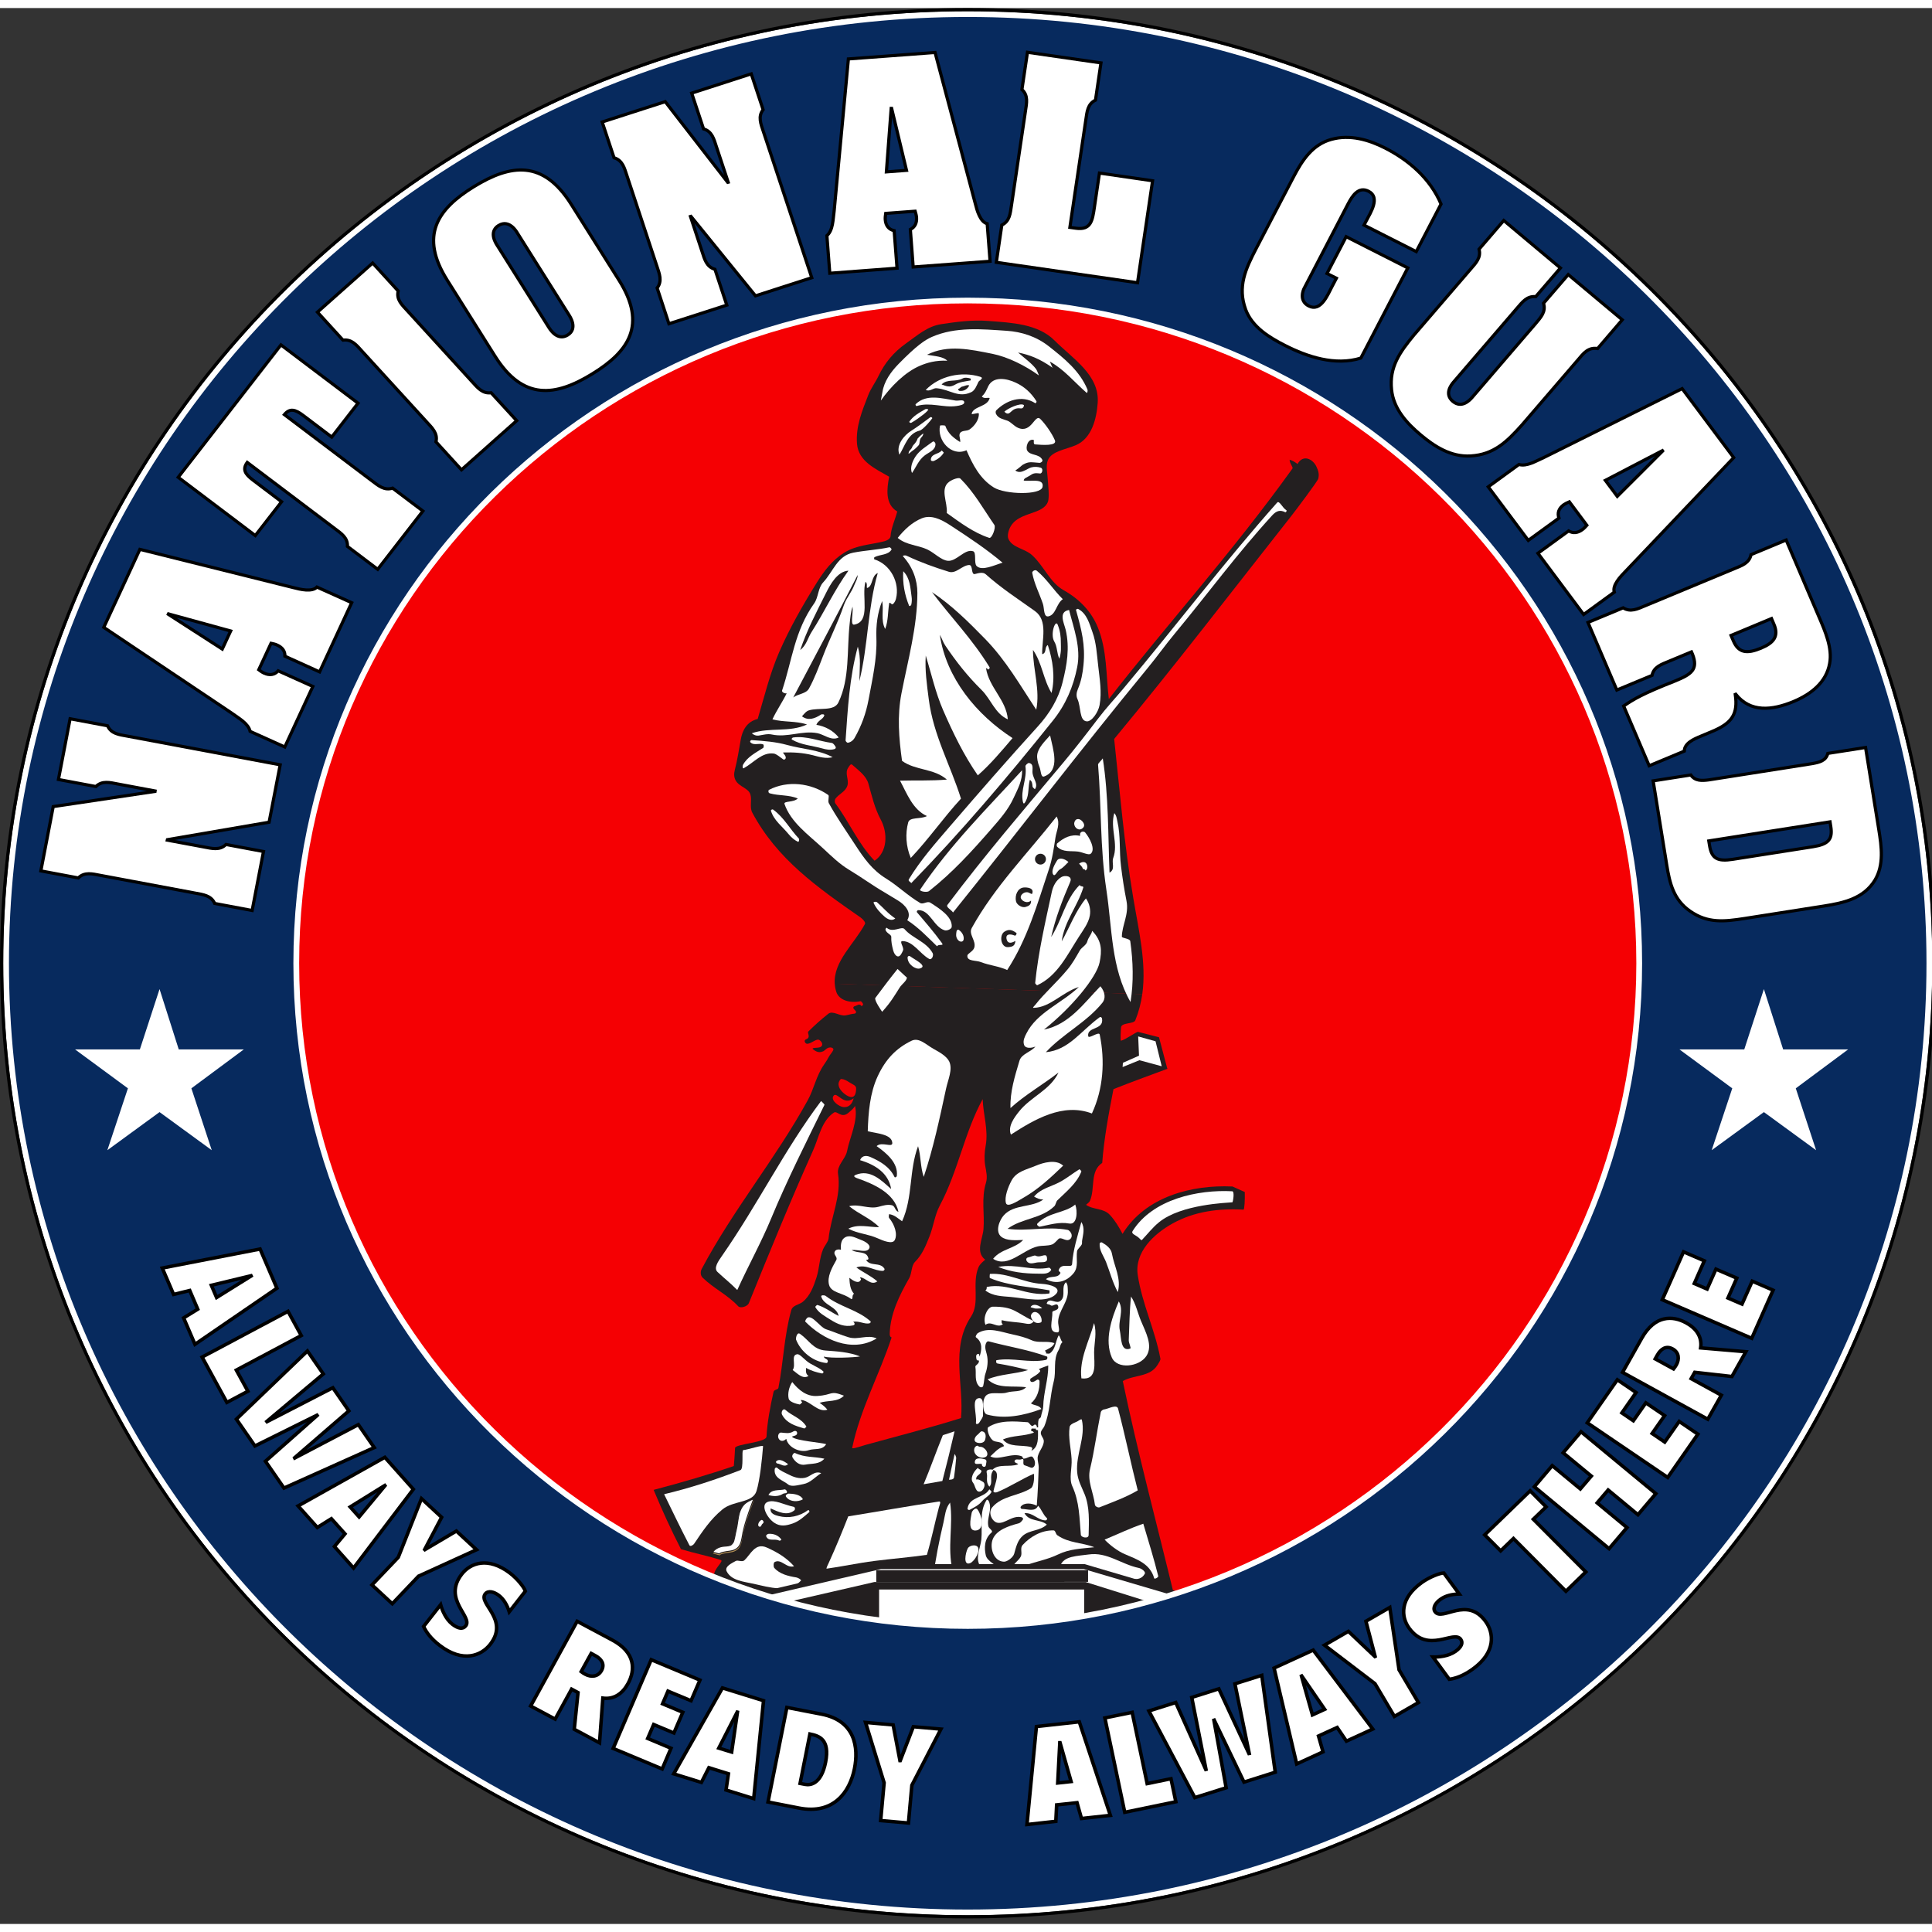 <?xml version="1.0" encoding="UTF-8"?>
<svg xmlns="http://www.w3.org/2000/svg" xmlns:xlink="http://www.w3.org/1999/xlink" width="120px" height="120px" viewBox="0 0 120 119" version="1.1">
<rect x="0" y="0" width="120" height="119" fill="#333333" stroke="none"/>
<g id="surface1">
<path style=" stroke:none;fill-rule:nonzero;fill:rgb(96.078%,0%,1.176%);fill-opacity:1;" d="M 105.047 59.594 C 105.047 35.742 84.941 16.406 60.137 16.406 C 35.336 16.406 15.23 35.742 15.23 59.594 C 15.23 83.445 35.336 102.781 60.137 102.781 C 84.941 102.781 105.047 83.445 105.047 59.594 Z M 105.047 59.594 "/>
<path style=" stroke:none;fill-rule:nonzero;fill:rgb(13.725%,12.157%,12.549%);fill-opacity:1;" d="M 77.316 73.535 C 77.332 74.008 77.293 74.637 77.238 74.633 C 75.676 74.547 74.191 74.746 72.855 75.48 C 71.645 76.145 70.453 77.297 70.668 78.699 C 70.945 80.508 71.73 82.059 72.074 83.887 C 72.09 83.988 71.977 84.148 71.902 84.27 C 71.434 85.047 70.445 84.875 69.738 85.281 C 70.684 89.812 71.867 94.191 72.973 98.773 C 73.117 99.375 72.125 99.262 71.57 99.406 C 71.098 99.531 70.621 99.277 70.434 98.816 C 68.27 98.941 66 99.484 63.887 98.656 C 63.781 98.617 63.777 98.434 63.703 98.363 C 63.301 97.988 62.648 98.48 62.52 98.844 C 62.453 99.039 60.777 98.957 59.801 98.852 C 59.527 98.824 59.586 98.395 59.414 98.426 C 58.84 98.531 58.242 98.719 57.754 98.367 C 57.426 98.129 57.742 97.344 57.5 97.359 C 55.09 97.516 52.562 97.945 50.098 98.375 C 49.801 99.473 49.871 100.883 48.926 101.543 C 48.035 102.164 46.801 102.285 45.758 101.887 C 45.18 101.664 44.676 101.277 44.293 100.727 C 43.59 99.719 43.988 98.578 44.477 97.609 C 44.348 97.57 44.363 97.402 44.359 97.352 C 44.312 96.953 44.98 96.465 44.773 96.398 C 44.027 96.152 43.141 95.977 42.297 95.723 C 41.676 94.504 41.172 93.418 40.598 92.039 C 42.273 91.602 44.098 91.066 45.578 90.559 C 45.578 90.559 45.629 90.027 45.656 89.438 C 45.668 89.184 47.594 89.105 47.609 88.727 C 47.652 87.859 47.844 86.844 48.047 85.949 C 48.082 85.805 48.324 85.82 48.348 85.707 C 48.668 84.066 48.695 82.508 49.145 80.883 C 49.234 80.562 49.625 80.547 49.852 80.367 C 50.312 80 50.535 79.402 50.711 78.855 C 50.898 78.281 50.891 77.641 51.125 77.09 C 51.219 76.871 51.441 76.629 51.465 76.422 C 51.605 75.074 52.27 73.805 52.051 72.398 C 51.973 71.883 52.52 71.473 52.609 71.012 C 52.777 70.141 53.316 69.109 53.109 68.195 C 53.031 68.324 52.902 68.445 52.695 68.621 C 52.254 68.992 52.004 68.473 51.801 68.602 C 51.027 69.102 50.855 70.176 50.496 70.969 C 49.082 74.117 47.812 77.238 46.512 80.441 C 46.426 80.656 45.988 80.777 45.855 80.637 C 45.172 79.906 44.344 79.543 43.641 78.859 C 43.5 78.723 43.496 78.477 43.586 78.312 C 45.543 74.625 48.145 71.512 50.16 67.859 C 50.559 67.145 50.68 66.344 51.195 65.605 C 51.316 65.43 51.379 65.332 51.484 65.133 C 51.547 65.016 51.684 64.871 51.75 64.734 C 51.789 64.66 51.738 64.598 51.676 64.578 C 51.402 64.484 51.242 64.754 51.133 64.797 C 51.012 64.844 50.809 64.93 50.512 64.68 C 50.34 64.535 50.836 64.629 50.988 64.516 C 51.195 64.355 50.957 64.113 50.859 64.082 C 50.672 64.016 50.34 64.363 50.109 64.328 C 50 64.309 49.902 64.109 50.074 64.051 C 50.383 63.938 50.121 63.652 50.207 63.57 C 50.605 63.176 50.996 62.824 51.445 62.469 C 51.727 62.246 52.148 62.629 52.523 62.566 C 52.676 62.543 52.863 62.477 53.082 62.457 C 53.133 62.453 53.199 62.391 53.16 62.316 C 53.125 62.25 53.051 62.207 53.012 62.141 C 52.973 62.066 53.031 62.004 53.098 61.992 C 53.238 61.965 53.379 61.789 53.512 61.996 C 53.57 61.957 53.633 61.91 53.594 61.836 C 53.559 61.77 53.484 61.676 53.445 61.688 C 52.816 61.82 52.109 61.641 51.941 61.098 C 51.887 60.926 51.859 60.762 51.848 60.598 L 70.949 61.246 C 70.871 61.793 70.734 62.336 70.516 62.875 C 70.418 63.117 69.648 62.996 69.629 63.32 C 69.617 63.457 69.574 64.156 69.629 64.141 C 69.922 64.066 70.527 63.617 70.68 63.59 L 71.988 63.926 L 72.496 65.852 L 72.516 65.883 C 71.43 66.285 70.211 66.73 69.16 67.148 C 68.871 68.617 68.57 70.238 68.461 71.73 C 67.68 72.246 68.035 73.312 67.699 74.086 C 67.656 74.184 67.543 74.25 67.457 74.332 C 67.898 74.656 68.527 74.52 68.934 74.957 C 69.266 75.316 69.5 75.715 69.723 76.137 C 71.145 73.828 74.004 73.078 76.551 73.195 L 77.316 73.539 "/>
<path style=" stroke:none;fill-rule:nonzero;fill:rgb(13.725%,12.157%,12.549%);fill-opacity:1;" d="M 80.188 31.57 C 76.496 36.254 72.961 40.863 69.203 45.398 C 69.559 48.684 69.812 51.844 70.383 55.238 C 70.723 57.285 71.223 59.293 70.949 61.25 L 51.848 60.605 C 51.754 59.207 53.086 58.102 53.727 56.883 C 53.773 56.793 53.602 56.594 53.449 56.484 C 50.754 54.609 48.266 52.859 46.727 49.977 C 46.543 49.633 46.719 49.199 46.609 48.848 C 46.484 48.441 45.918 48.379 45.695 47.977 C 45.578 47.766 45.582 47.543 45.641 47.324 C 45.812 46.648 45.891 46.094 46.008 45.445 C 46.109 44.863 46.387 44.32 47.062 44.156 C 47.477 42.762 47.812 41.352 48.395 40.008 C 49.059 38.488 49.859 37.094 50.746 35.668 C 51.188 34.965 51.684 34.297 52.43 33.832 C 53.207 33.348 54.059 33.34 54.918 33.121 C 55.09 33.078 55.301 32.961 55.312 32.816 C 55.355 32.258 55.598 31.785 55.73 31.27 C 54.953 30.812 55.09 29.844 55.227 29.109 C 54.383 28.621 53.316 28.156 53.23 27.062 C 53.148 25.98 53.547 25.023 53.926 24.047 C 54.09 23.621 54.375 23.254 54.57 22.844 C 54.949 22.051 55.504 21.375 56.266 20.836 C 56.984 20.328 57.602 19.762 58.469 19.633 C 59.453 19.484 60.395 19.359 61.375 19.434 C 62.828 19.543 64.461 19.613 65.492 20.641 C 66.633 21.785 68.301 22.789 68.18 24.52 C 68.113 25.488 67.82 26.727 66.82 27.152 C 66.191 27.422 65.316 27.52 65.086 28.082 C 64.938 28.449 65.066 28.906 65.086 29.367 C 65.105 29.734 65.168 30.113 65.121 30.512 C 65.078 30.922 64.711 31.137 64.312 31.285 C 63.773 31.492 63.121 31.625 62.785 32.176 C 62.641 32.414 62.551 32.766 62.629 32.957 C 62.863 33.531 63.652 33.555 64.129 34.004 C 64.867 34.699 65.223 35.688 66.066 36.16 C 67.027 36.699 67.781 37.469 68.18 38.449 C 68.77 39.891 68.691 41.402 68.871 42.918 C 72.629 38.105 76.551 33.797 80.277 28.602 C 80.336 28.523 80.094 28.285 80.102 28.055 C 80.285 28.105 80.441 28.203 80.59 28.32 C 80.953 27.68 81.562 28.039 81.762 28.477 C 81.867 28.711 81.957 28.914 81.879 29.234 C 81.84 29.391 80.484 31.195 80.188 31.57 "/>
<path style=" stroke:none;fill-rule:nonzero;fill:rgb(100%,100%,100%);fill-opacity:1;" d="M 60.926 59.258 C 61.457 59.465 62.035 59.508 62.559 59.75 C 63.812 57.828 64.426 55.664 65.152 53.484 C 65.363 52.844 65.453 52.191 65.555 51.527 C 65.621 51.094 65.871 50.66 65.629 50.215 C 63.84 52.5 61.789 54.555 60.359 57.137 C 60.141 57.531 60.641 57.922 60.516 58.355 C 60.445 58.594 60.102 58.723 60.086 58.848 C 60.047 59.227 60.617 59.133 60.926 59.258 "/>
<path style=" stroke:none;fill-rule:nonzero;fill:rgb(100%,100%,100%);fill-opacity:1;" d="M 66.969 52.395 C 67.254 52.438 67.617 52.633 67.742 52.531 C 68.062 52.27 67.695 51.559 67.398 51.203 C 67.359 51.152 67.164 51.109 67.098 51.254 C 67.074 51.301 67.086 51.363 67.082 51.418 C 66.539 51.297 66.078 51.527 65.672 51.879 C 65.625 51.914 65.621 52.055 65.664 52.094 C 66.02 52.453 66.516 52.336 66.969 52.395 "/>
<path style=" stroke:none;fill-rule:nonzero;fill:rgb(100%,100%,100%);fill-opacity:1;" d="M 67.285 50.594 C 67.105 50.309 66.805 50.289 66.73 50.586 C 66.668 50.824 66.926 51.113 67.172 50.988 C 67.293 50.922 67.41 50.793 67.285 50.594 "/>
<path style=" stroke:none;fill-rule:nonzero;fill:rgb(100%,100%,100%);fill-opacity:1;" d="M 65.84 53.496 C 66.043 53.395 66.191 53.199 66.363 53.039 C 66.176 52.871 65.805 52.711 65.652 52.953 C 65.492 53.207 65.289 53.586 65.402 53.793 C 65.527 54.02 65.648 53.59 65.84 53.496 "/>
<path style=" stroke:none;fill-rule:nonzero;fill:rgb(100%,100%,100%);fill-opacity:1;" d="M 67.262 53.48 C 67.344 53.461 67.387 53.512 67.426 53.57 C 67.582 53.461 67.543 53.273 67.496 53.172 C 67.414 52.996 67.195 53.016 67.023 53.145 C 67.117 53.246 67.23 53.336 67.262 53.48 "/>
<path style=" stroke:none;fill-rule:nonzero;fill:rgb(100%,100%,100%);fill-opacity:1;" d="M 68.719 54.766 C 69.086 57.184 69.004 59.625 70.219 61.738 C 70.418 60.492 70.383 59.23 70.203 57.957 C 70.18 57.789 69.68 57.773 69.68 57.68 C 69.691 56.957 70.133 56.289 69.969 55.461 C 69.824 54.727 69.719 54.047 69.629 53.309 C 69.508 52.359 69.617 51.445 69.402 50.516 C 69.363 50.355 69.348 50.145 69.211 50.004 C 68.934 50.938 69.477 51.898 69.145 52.789 C 69.031 53.094 69.297 53.492 68.914 53.703 C 68.82 51.332 68.863 48.957 68.496 46.605 C 68.398 46.754 68.195 46.902 68.203 47 C 68.422 49.625 68.316 52.105 68.719 54.766 "/>
<path style=" stroke:none;fill-rule:nonzero;fill:rgb(100%,100%,100%);fill-opacity:1;" d="M 67.836 57.316 C 67.793 57.555 67.602 57.715 67.539 57.961 C 67.477 58.211 67.191 58.328 67.066 58.539 C 66.828 58.953 66.609 59.352 66.309 59.711 C 65.621 60.539 64.855 61.203 64.305 61.91 C 64.211 62.02 64.102 62.102 64.219 62.098 C 65.234 62.07 66 61.113 67.008 60.805 C 65.953 61.812 64.398 62.391 63.75 63.695 C 63.66 63.875 63.52 64.125 63.602 64.383 C 63.68 64.641 64.055 64.609 64.309 64.504 C 64.023 64.859 63.453 64.945 63.32 65.387 C 63.031 66.359 62.73 67.305 62.762 68.324 C 63.684 67.488 64.77 66.875 65.746 66.117 C 65.227 67.211 64.031 67.613 63.297 68.535 C 62.992 68.918 62.582 69.465 62.789 69.973 C 64.262 69.023 66.023 67.98 67.82 68.66 C 68.535 67.125 68.641 65.391 68.305 63.758 C 68.258 63.539 67.621 64.055 67.59 63.855 C 67.5 63.246 68.574 63.5 68.449 62.766 C 68.438 62.699 68.367 62.637 68.301 62.684 C 67.105 63.555 66.398 64.715 64.961 64.855 C 66.027 63.703 67.469 63.02 68.473 61.781 C 68.68 61.527 68.656 61.125 68.348 60.758 C 67.32 61.812 66.41 63.137 64.844 63.449 C 66.582 62.074 68.109 60.195 68.297 59.281 C 68.445 58.562 68.457 57.953 67.836 57.316 "/>
<path style=" stroke:none;fill-rule:nonzero;fill:rgb(100%,100%,100%);fill-opacity:1;" d="M 67.023 57.668 C 67.297 57.242 67.605 56.84 67.691 56.371 C 67.754 56.031 67.68 55.625 67.449 55.301 C 66.793 56.105 66.445 57.078 65.945 57.969 C 66.102 56.742 66.922 55.805 67.285 54.629 C 67.32 54.516 67.09 54.594 67.062 54.465 C 66.16 55.367 65.965 56.66 65.289 57.699 C 65.559 56.512 65.988 55.402 66.473 54.273 C 66.633 53.895 66.137 53.855 65.938 53.969 C 65.605 54.156 65.41 54.523 65.328 54.906 C 64.914 56.832 64.492 58.637 64.297 60.551 C 64.293 60.602 64.406 60.707 64.426 60.695 C 65.695 60.105 66.285 58.805 67.023 57.668 "/>
<path style=" stroke:none;fill-rule:nonzero;fill:rgb(100%,100%,100%);fill-opacity:1;" d="M 51.113 52.184 C 51.645 52.676 52.133 53.16 52.742 53.527 C 53.504 53.984 54.176 54.484 54.938 54.926 C 55.223 55.094 55.508 55.266 55.789 55.441 C 56.176 55.68 56.656 56.156 56.352 56.656 C 57.051 57.109 57.617 57.711 58.207 58.281 C 58.258 58.109 58.66 58.281 58.508 58.078 C 58.012 57.398 57.504 56.809 56.961 56.172 C 56.91 56.113 56.98 56.031 57.039 56.031 C 57.77 56.02 57.977 57.059 58.668 57.281 C 58.828 57.332 59.105 57.195 59.113 57.074 C 59.164 56.438 58.359 55.934 57.789 55.57 C 57.594 55.441 57.34 55.699 57.152 55.586 C 56.387 55.137 55.789 54.535 55.027 54.062 C 54.176 53.535 53.668 52.82 53.133 51.996 C 52.543 51.086 51.988 50.312 51.48 49.387 C 51.398 49.238 51.531 48.938 51.441 48.875 C 50.359 48.125 48.914 47.961 47.758 48.562 C 47.723 48.582 47.695 48.746 47.82 48.777 C 48.406 48.938 48.996 48.859 49.551 49.094 C 49.301 49.355 48.656 49.238 48.727 49.438 C 49.121 50.578 50.188 51.328 51.113 52.184 "/>
<path style=" stroke:none;fill-rule:nonzero;fill:rgb(100%,100%,100%);fill-opacity:1;" d="M 48.973 51.301 C 49.141 51.508 49.34 51.68 49.555 51.781 C 49.633 51.82 49.656 51.625 49.617 51.582 C 49.051 50.988 48.715 50.297 48.027 49.789 C 47.961 49.742 47.871 49.812 47.883 49.855 C 48.066 50.461 48.578 50.82 48.973 51.301 "/>
<path style=" stroke:none;fill-rule:nonzero;fill:rgb(100%,100%,100%);fill-opacity:1;" d="M 54.949 56.441 C 55.121 56.59 55.391 56.73 55.609 56.547 C 55.176 56.266 54.863 55.879 54.469 55.535 C 54.414 55.492 54.227 55.504 54.262 55.582 C 54.41 55.91 54.656 56.188 54.949 56.441 "/>
<path style=" stroke:none;fill-rule:nonzero;fill:rgb(100%,100%,100%);fill-opacity:1;" d="M 55.473 58.516 C 55.516 58.688 55.633 58.898 55.777 58.906 C 55.926 58.914 56.031 58.668 56.09 58.527 C 56.164 58.344 55.82 57.949 56.059 57.953 C 56.723 57.965 57.121 58.723 57.703 59.055 C 57.879 59.156 58.008 58.84 57.926 58.695 C 57.523 57.977 56.648 57.766 56.18 57.207 C 56.004 57 55.449 57.469 55.074 57.125 C 55.062 57.109 54.98 57.188 55.004 57.266 C 55.07 57.473 55.367 57.547 55.359 57.691 C 55.348 57.988 55.398 58.215 55.473 58.516 "/>
<path style=" stroke:none;fill-rule:nonzero;fill:rgb(100%,100%,100%);fill-opacity:1;" d="M 57.137 59.652 C 57.656 59.504 56.797 59.098 56.52 58.891 C 56.453 58.844 56.371 58.906 56.371 58.961 C 56.363 59.406 56.875 59.73 57.137 59.652 "/>
<path style=" stroke:none;fill-rule:nonzero;fill:rgb(100%,100%,100%);fill-opacity:1;" d="M 55.879 60.84 C 56.023 60.613 56.301 60.449 56.332 60.223 C 56.332 60.223 55.98 59.906 55.75 59.684 C 55.293 60.25 54.844 60.844 54.371 61.48 C 54.273 61.613 54.793 62.344 54.793 62.344 C 55.332 61.746 55.531 61.387 55.879 60.84 "/>
<path style=" stroke:none;fill-rule:nonzero;fill:rgb(100%,100%,100%);fill-opacity:1;" d="M 59.465 57.836 C 59.59 58.031 59.832 58.043 59.855 57.84 C 59.883 57.633 59.766 57.41 59.566 57.266 C 59.5 57.215 59.426 57.273 59.414 57.336 C 59.387 57.5 59.355 57.664 59.465 57.836 "/>
<path style=" stroke:none;fill-rule:nonzero;fill:rgb(100%,100%,100%);fill-opacity:1;" d="M 79.016 31.512 C 79.277 31.227 79.508 31.152 79.832 31.316 C 79.863 31.332 79.953 31.223 79.898 31.191 C 79.648 31.039 79.461 30.562 79.324 30.719 C 75.973 34.5 73.109 38.293 69.781 42.262 C 69.238 42.91 68.715 43.461 68.195 44.145 C 67.449 45.121 66.797 45.969 66.023 46.891 C 63.504 49.902 61.246 52.52 58.848 55.703 C 58.742 55.844 59.074 55.996 59.195 56.176 C 63.258 51.129 67.02 46.18 71.297 40.977 C 71.883 40.266 72.363 39.582 72.953 38.871 C 75.059 36.332 76.805 33.934 79.016 31.512 "/>
<path style=" stroke:none;fill-rule:nonzero;fill:rgb(100%,100%,100%);fill-opacity:1;" d="M 50.477 46.406 C 50.898 46.516 51.289 46.637 51.719 46.531 C 50.844 46.062 49.859 46.039 48.898 45.773 C 48.184 45.574 47.441 45.52 46.688 45.469 C 46.629 45.465 46.559 45.551 46.609 45.605 C 46.836 45.836 47.172 45.621 47.414 45.746 C 47.445 45.766 47.445 45.926 47.402 45.953 C 46.918 46.27 46.422 46.504 46.148 47.008 C 46.109 47.074 46.125 47.254 46.191 47.219 C 46.844 46.855 47.328 46.207 48.062 46.305 C 48.227 46.328 48.441 46.523 48.645 46.664 C 48.711 46.711 48.781 46.656 48.801 46.594 C 48.844 46.43 48.57 46.242 48.656 46.238 C 49.25 46.219 49.855 46.25 50.477 46.406 "/>
<path style=" stroke:none;fill-rule:nonzero;fill:rgb(100%,100%,100%);fill-opacity:1;" d="M 51.078 45.988 C 51.312 46.055 51.566 46.102 51.816 46.031 C 51.883 46.016 51.941 45.953 51.898 45.883 C 51.836 45.777 51.754 45.66 51.66 45.645 C 50.855 45.535 50.109 45.199 49.27 45.305 C 49.203 45.312 49.137 45.406 49.191 45.438 C 49.773 45.777 50.43 45.805 51.078 45.988 "/>
<path style=" stroke:none;fill-rule:nonzero;fill:rgb(100%,100%,100%);fill-opacity:1;" d="M 64.562 47.133 C 64.66 47.363 64.637 47.809 64.855 47.727 C 65.871 47.348 65.41 46.059 65.223 45.176 C 64.891 45.547 64.477 45.941 64.422 46.391 C 64.398 46.582 64.457 46.887 64.562 47.133 "/>
<path style=" stroke:none;fill-rule:nonzero;fill:rgb(100%,100%,100%);fill-opacity:1;" d="M 64.133 47.527 C 64.102 47.293 64.234 46.949 63.914 46.891 C 63.844 46.879 63.684 47.027 63.691 47.094 C 63.805 47.887 63.371 48.566 63.535 49.309 C 63.59 49.551 63.711 49.258 63.727 49.23 C 63.926 48.836 63.848 48.363 63.965 47.934 C 64.113 48.035 64.117 48.18 64.133 48.348 C 64.137 48.41 64.223 48.465 64.277 48.52 C 64.512 48.211 64.176 47.863 64.133 47.527 "/>
<path style=" stroke:none;fill-rule:nonzero;fill:rgb(100%,100%,100%);fill-opacity:1;" d="M 62.957 49.062 C 63.219 48.5 63.508 47.977 63.484 47.34 C 61.289 49.738 59.031 51.961 57.156 54.75 C 57.082 54.859 57.57 54.957 57.707 54.844 C 59.18 53.68 60.352 52.391 61.594 50.965 C 62.117 50.363 62.617 49.801 62.957 49.062 "/>
<path style=" stroke:none;fill-rule:nonzero;fill:rgb(100%,100%,100%);fill-opacity:1;" d="M 61.191 39.188 C 62.488 40.52 63.367 42.07 64.363 43.582 C 64.613 42.355 64.164 41.102 64.16 39.867 C 64.73 40.68 64.797 41.703 65.312 42.543 C 65.551 41.566 65.391 40.492 65.082 39.566 C 64.855 39.688 65.035 40.059 64.73 40.133 C 64.715 39.234 65.102 38.043 64.285 37.457 C 63.211 36.688 62.203 36.043 61.23 35.172 C 61.055 35.012 60.77 35.098 60.562 35.152 C 60.289 35.227 60.457 34.582 60.191 34.594 C 59.758 34.617 59.379 35.152 58.941 35.016 C 58.031 34.734 57.16 34.422 56.297 34.012 C 56.223 33.977 56.047 34.008 56.082 34.047 C 56.695 34.723 56.98 35.523 56.98 36.332 C 56.973 38.43 56.406 40.445 55.992 42.566 C 55.719 43.969 55.832 45.359 56.027 46.758 C 56.863 47.367 58.02 47.219 58.812 47.922 C 57.844 48.004 56.875 47.961 55.902 47.988 C 56.336 48.797 56.691 49.785 57.574 50.188 C 57.18 50.398 56.508 50.227 56.41 50.582 C 56.223 51.273 56.266 52.07 56.57 52.789 C 57.68 51.621 58.594 50.293 59.688 49.105 C 59.039 47.031 57.969 45.16 57.688 42.938 C 57.57 42.016 57.441 41.133 57.5 40.219 C 57.852 41.355 58.102 42.516 58.582 43.617 C 59.199 45.031 59.855 46.391 60.734 47.66 C 61.531 46.957 62.207 46.148 62.891 45.344 C 60.66 43.902 58.766 41.617 58.375 38.93 C 58.504 39.141 58.566 39.379 58.707 39.586 C 59.402 40.617 60.102 41.5 60.961 42.348 C 61.562 42.938 61.789 43.816 62.598 44.18 C 62.5 42.965 61.422 42.199 61.242 40.996 C 61.238 40.992 61.336 41.031 61.375 41.09 C 61.434 41.051 61.5 41.004 61.457 40.934 C 60.383 39.18 59.062 37.84 57.887 36.277 C 59.121 37.098 60.141 38.113 61.191 39.188 "/>
<path style=" stroke:none;fill-rule:nonzero;fill:rgb(100%,100%,100%);fill-opacity:1;" d="M 55.652 36.684 C 55.898 35.711 55.328 34.562 54.305 34.242 C 54.289 34.238 54.289 34.121 54.312 34.109 C 54.676 33.922 55.176 33.988 55.379 33.625 C 55.391 33.605 55.285 33.48 55.246 33.492 C 54.477 33.656 53.758 33.68 52.992 33.828 C 52.008 34.023 51.75 35.004 51.133 35.668 C 50.801 36.02 50.84 36.598 50.57 36.977 C 49.34 38.707 49.203 40.52 48.574 42.398 C 48.551 42.465 48.703 42.594 48.863 42.562 C 48.594 43.113 48.238 43.621 47.977 44.18 C 48.68 44.367 49.43 44.266 50.125 44.5 C 49.035 45.008 47.809 44.656 46.699 45.043 C 46.812 45.156 46.984 45.207 47.105 45.191 C 47.395 45.145 47.676 45.062 47.938 45.121 C 48.926 45.332 49.809 44.855 50.77 45.039 C 51.188 45.117 51.629 45.539 52.094 45.305 C 51.75 44.875 51.246 44.609 50.707 44.52 C 50.793 44.254 51.117 44.18 51.195 43.949 C 51.23 43.859 51.051 43.844 50.988 43.887 C 50.598 44.141 50.195 44.281 49.812 43.992 C 49.941 43.848 50.07 43.672 50.246 43.621 C 50.863 43.434 51.805 43.703 52.078 43.125 C 52.793 41.633 52.594 39.887 52.773 38.246 C 52.812 37.891 52.84 37.527 52.953 37.18 C 53.004 37.59 52.793 38.344 53.055 38.297 C 54.105 38.109 53.5 36.562 53.754 35.641 C 53.93 35.738 53.766 36.059 53.887 36.012 C 54.23 35.879 54.105 35.281 54.52 35.09 C 53.883 37.289 53.926 39.598 53.375 41.809 C 53.383 41.09 53.492 40.371 53.281 39.664 C 52.762 41.57 52.656 43.531 52.52 45.488 C 52.516 45.539 52.613 45.641 52.66 45.633 C 52.828 45.609 52.988 45.492 53.078 45.336 C 53.508 44.586 53.789 43.805 53.945 42.973 C 54.184 41.684 54.48 40.43 54.434 39.121 C 54.406 38.355 54.496 37.566 54.793 36.832 C 54.906 37.402 54.688 38.012 54.98 38.566 C 55.172 38.062 55.141 37.535 55.223 37.012 C 55.254 36.805 55.355 37.09 55.453 37.023 C 55.578 36.934 55.637 36.754 55.652 36.684 "/>
<path style=" stroke:none;fill-rule:nonzero;fill:rgb(100%,100%,100%);fill-opacity:1;" d="M 56.621 36.566 C 56.539 35.992 56.535 35.418 56.102 34.98 C 56.055 35.723 56.188 36.441 56.465 37.125 C 56.484 37.176 56.59 37.117 56.602 37.055 C 56.637 36.891 56.645 36.73 56.621 36.566 "/>
<path style=" stroke:none;fill-rule:nonzero;fill:rgb(100%,100%,100%);fill-opacity:1;" d="M 64.773 36.996 C 64.875 37.285 64.805 37.855 65.129 37.781 C 65.594 37.672 65.602 37 66.012 36.715 C 65.438 36.156 65.035 35.477 64.398 34.949 C 64.277 34.852 64.098 35 64.113 35.078 C 64.238 35.762 64.555 36.348 64.773 36.996 "/>
<path style=" stroke:none;fill-rule:nonzero;fill:rgb(100%,100%,100%);fill-opacity:1;" d="M 66.191 38.617 C 66.453 39.746 66.27 40.793 65.996 41.887 C 65.734 42.922 65.188 43.82 64.457 44.625 C 62.551 46.723 60.852 48.676 58.992 50.836 C 58.062 51.918 57.191 52.902 56.453 54.109 C 56.383 54.23 56.555 54.266 56.598 54.355 C 59.715 51.148 62.484 47.891 65.398 44.258 C 66.199 43.258 66.66 42.168 66.906 40.941 C 67.152 39.719 66.695 38.547 66.402 37.387 C 65.715 37.5 66.094 38.211 66.191 38.617 "/>
<path style=" stroke:none;fill-rule:nonzero;fill:rgb(100%,100%,100%);fill-opacity:1;" d="M 65.484 39.348 C 65.68 39.676 65.633 40.074 65.801 40.418 C 65.93 39.953 65.891 39.727 65.891 39.434 C 65.895 39.043 65.852 38.699 65.695 38.301 C 65.555 37.938 65.215 38.891 65.484 39.348 "/>
<path style=" stroke:none;fill-rule:nonzero;fill:rgb(100%,100%,100%);fill-opacity:1;" d="M 67.852 38.754 C 67.664 38.23 67.508 37.621 66.984 37.332 C 66.914 37.289 66.82 37.352 66.836 37.402 C 67.176 38.621 67.422 39.547 67.297 40.809 C 67.25 41.301 67.156 41.816 66.949 42.301 C 66.855 42.52 66.84 42.734 66.918 42.906 C 67.156 43.41 67.023 44.266 67.5 44.305 C 67.809 44.332 68.219 43.73 68.297 43.293 C 68.445 42.48 68.301 41.668 68.207 40.824 C 68.125 40.113 68.094 39.43 67.852 38.754 "/>
<path style=" stroke:none;fill-rule:nonzero;fill:rgb(100%,100%,100%);fill-opacity:1;" d="M 61.645 21.477 C 62.594 21.668 63.68 22.207 64.523 22.816 C 64.543 22.836 64.395 22.477 64.355 22.426 C 64.078 22.062 63.711 21.812 63.234 21.395 C 63.953 21.543 64.559 21.766 65.398 22.355 C 65.344 22.316 65.297 22.141 65.207 21.957 C 66.105 22.453 66.715 23.223 67.492 23.898 C 67.535 23.938 67.574 23.766 67.543 23.691 C 67.059 22.535 66.121 21.777 65.133 21 C 64.363 20.398 63.441 20.105 62.531 20.047 C 60.992 19.945 59.359 19.781 57.883 20.426 C 57.453 20.613 56.93 20.965 55.816 22.102 C 55.324 22.605 54.91 23.195 54.809 23.855 C 54.797 23.938 54.703 24.391 54.715 24.375 C 55.316 23.516 56.227 22.598 57.156 22.211 C 57.57 22.035 58.125 21.867 58.836 21.906 C 58.594 21.641 58.055 21.621 57.578 21.535 C 58.871 20.879 60.281 21.207 61.645 21.477 "/>
<path style=" stroke:none;fill-rule:nonzero;fill:rgb(100%,100%,100%);fill-opacity:1;" d="M 63.094 23.27 C 62.5 22.988 61.684 22.863 61.379 23.496 C 61.281 23.703 61.18 23.961 60.98 24.121 C 61.117 24.285 61.309 24.184 61.473 24.219 C 61.344 24.777 60.473 24.719 60.352 25.188 C 60.324 25.297 60.789 25.086 60.797 25.191 C 60.824 25.562 60.523 25.977 60.207 26.184 C 60.027 26.297 59.676 26.203 59.602 26.469 C 59.562 26.613 59.668 26.785 59.637 26.957 C 59.23 26.703 58.887 26.434 58.715 25.953 C 58.699 25.906 58.395 25.91 58.387 25.938 C 58.188 26.828 59.078 27.895 60.031 27.465 C 60.41 28.355 60.879 29.254 61.727 29.777 C 62.438 30.219 64.645 30.266 64.754 29.746 C 64.867 29.176 63.984 29.426 63.586 29.348 C 63.586 29.188 63.809 29.156 64.059 28.98 C 64.266 28.836 64.523 28.91 64.609 28.91 C 64.734 28.914 64.816 28.605 64.641 28.551 C 64.465 28.492 64.258 28.48 64.07 28.527 C 63.949 28.559 63.816 28.641 63.676 28.711 C 63.477 28.809 63.266 28.879 63.062 28.723 C 63.324 28.559 63.457 28.406 63.539 28.359 C 63.914 28.145 64.062 28.215 64.574 28.25 C 64.621 28.254 64.801 28.168 64.734 28.047 C 64.535 27.672 64 27.812 63.805 27.492 C 63.684 27.297 63.84 26.719 64.207 26.828 C 64.234 26.836 64.164 27.09 64.281 27.102 C 64.727 27.137 65.68 27.215 65.52 26.844 C 65.336 26.41 64.91 25.809 64.613 25.52 C 64.277 25.188 64.078 26.43 63.242 26.078 C 62.988 25.973 62.793 25.711 62.57 25.629 C 62.301 25.527 62.016 25.5 61.867 25.215 C 61.832 25.148 61.832 25.031 61.879 24.988 C 62.48 24.383 63.457 23.996 64.301 24.543 C 64.324 24.559 64.414 24.477 64.367 24.406 C 64.039 23.895 63.637 23.523 63.094 23.27 "/>
<path style=" stroke:none;fill-rule:nonzero;fill:rgb(100%,100%,100%);fill-opacity:1;" d="M 63.402 24.867 C 63.574 24.891 63.613 24.68 63.598 24.664 C 63.395 24.484 62.547 24.891 62.383 25.074 C 62.777 25.453 62.742 24.77 63.402 24.867 "/>
<path style=" stroke:none;fill-rule:nonzero;fill:rgb(100%,100%,100%);fill-opacity:1;" d="M 58.969 29.414 C 58.352 29.844 58.875 30.719 58.805 31.363 C 59.641 31.961 60.496 32.602 61.441 32.906 C 61.609 32.965 61.871 32.262 61.762 32.105 C 61.062 31.086 60.508 30.082 59.652 29.227 C 59.562 29.137 59.184 29.262 58.969 29.414 "/>
<path style=" stroke:none;fill-rule:nonzero;fill:rgb(100%,100%,100%);fill-opacity:1;" d="M 59.02 32.125 C 58.457 31.758 57.836 31.449 57.238 31.699 C 56.652 31.945 56.172 32.391 55.758 32.91 C 56.301 33.371 57.031 33.348 57.637 33.648 C 58.07 33.867 58.457 34.293 58.871 34.332 C 59.414 34.383 59.914 33.574 60.438 33.738 C 60.668 33.812 60.477 34.477 60.66 34.656 C 60.992 34.984 61.75 34.605 62.27 34.449 C 61.246 33.586 60.172 32.879 59.02 32.125 "/>
<path style=" stroke:none;fill-rule:nonzero;fill:rgb(100%,100%,100%);fill-opacity:1;" d="M 60.773 23.219 C 60.82 23.125 61.148 22.984 60.883 22.902 C 59.734 22.547 58.348 22.84 57.5 23.719 C 57.758 23.844 57.953 23.59 58.176 23.613 C 59.02 23.695 59.52 24.238 60.324 23.859 C 60.559 23.75 60.66 23.449 60.773 23.219 "/>
<path style=" stroke:none;fill-rule:nonzero;fill:rgb(100%,100%,100%);fill-opacity:1;" d="M 59.348 24.379 C 58.512 24.25 57.559 23.949 56.883 24.594 C 56.832 24.641 56.902 24.73 56.938 24.719 C 57.789 24.461 58.578 24.836 59.406 24.719 C 59.59 24.691 59.914 24.645 59.891 24.477 C 59.863 24.281 59.547 24.41 59.348 24.379 "/>
<path style=" stroke:none;fill-rule:nonzero;fill:rgb(100%,100%,100%);fill-opacity:1;" d="M 57.008 25.5 C 57.238 25.324 57.48 25.18 57.652 24.961 C 57.691 24.914 57.527 24.883 57.469 24.918 C 57.09 25.137 56.723 25.332 56.477 25.695 C 56.465 25.719 56.539 25.793 56.605 25.758 C 56.746 25.676 56.875 25.598 57.008 25.5 "/>
<path style=" stroke:none;fill-rule:nonzero;fill:rgb(100%,100%,100%);fill-opacity:1;" d="M 57.121 26.246 C 57.332 26.195 57.824 25.602 57.906 25.477 C 57.918 25.453 57.836 25.375 57.781 25.418 C 57.578 25.578 56.832 26.117 56.617 26.246 C 56.16 26.52 55.625 27.16 55.867 27.742 C 56.219 27.172 56.383 26.43 57.121 26.246 "/>
<path style=" stroke:none;fill-rule:nonzero;fill:rgb(100%,100%,100%);fill-opacity:1;" d="M 57.434 27.789 C 57.707 27.578 58.109 27.465 58.105 27.074 C 58.105 27.031 58.02 26.863 57.926 26.938 C 57.543 27.23 57.121 27.457 56.859 27.863 C 56.68 28.141 56.5 28.555 56.648 28.879 C 56.902 28.512 57.047 28.086 57.434 27.789 "/>
<path style=" stroke:none;fill-rule:nonzero;fill:rgb(100%,100%,100%);fill-opacity:1;" d="M 58.02 28.125 C 58.266 28.016 58.48 27.844 58.617 27.621 C 58.629 27.605 58.539 27.531 58.492 27.48 C 58.305 27.723 57.836 27.668 57.816 28.051 C 57.812 28.141 57.938 28.16 58.02 28.125 "/>
<path style=" stroke:none;fill-rule:nonzero;fill:rgb(100%,100%,100%);fill-opacity:1;" d="M 57.066 26.66 C 57.043 26.734 57.02 26.664 56.984 26.77 C 56.949 26.875 56.863 27 56.832 27.035 C 56.797 27.07 56.668 27.203 56.652 27.281 C 56.641 27.359 56.453 27.512 56.449 27.578 C 56.441 27.648 56.375 27.758 56.543 27.605 C 56.707 27.457 56.75 27.469 56.914 27.305 C 57.098 27.121 57.094 27.137 57.113 26.992 C 57.129 26.867 57.141 26.754 57.227 26.668 C 57.324 26.574 57.34 26.492 57.348 26.438 C 57.355 26.383 57.066 26.66 57.066 26.66 "/>
<path style=" stroke:none;fill-rule:nonzero;fill:rgb(96.078%,0%,1.176%);fill-opacity:1;" d="M 61.086 75.844 C 61.164 74.883 60.938 73.949 61.242 72.957 C 61.348 72.613 61.254 72.262 61.191 71.887 C 61.129 71.484 61.145 71.078 61.223 70.652 C 61.398 69.684 61.07 68.738 61.035 67.77 C 59.891 69.867 59.516 72.23 58.371 74.379 C 58.059 74.965 57.984 75.668 57.73 76.301 C 57.504 76.863 57.301 77.406 56.828 77.883 C 56.598 78.117 56.648 78.574 56.473 78.887 C 55.855 79.973 55.305 81.086 55.262 82.32 C 55.262 82.355 55.246 82.535 55.379 82.57 C 54.621 84.887 53.441 87 52.93 89.43 C 52.91 89.527 53.488 89.324 53.758 89.246 C 55.789 88.684 57.676 88.211 59.691 87.578 C 59.883 85.527 59.016 83.242 60.309 81.281 C 60.887 80.41 60.355 79.234 60.77 78.227 C 60.852 78.023 61.027 77.887 61.191 77.742 C 60.57 77.258 61.035 76.469 61.086 75.844 "/>
<path style=" stroke:none;fill-rule:nonzero;fill:rgb(96.078%,0%,1.176%);fill-opacity:1;" d="M 54.699 50.395 C 54.324 49.695 54.156 48.949 53.941 48.184 C 53.801 47.68 53.332 47.359 52.934 47 C 52.836 46.914 52.762 47.074 52.707 47.148 C 52.43 47.52 52.75 47.91 52.637 48.285 C 52.523 48.668 52.129 48.797 51.895 49.102 C 51.84 49.176 51.832 49.332 51.887 49.402 C 52.777 50.598 53.305 51.914 54.32 52.961 C 55.121 52.43 55.16 51.242 54.699 50.395 "/>
<path style=" stroke:none;fill-rule:nonzero;fill:rgb(96.078%,0%,1.176%);fill-opacity:1;" d="M 52.617 66.641 C 52.523 66.582 52.262 66.477 52.211 66.535 C 51.957 66.816 52.117 67.145 52.379 67.379 C 52.594 67.57 53.062 67.879 53.156 67.328 C 53.23 66.891 53.129 66.969 52.617 66.641 "/>
<path style=" stroke:none;fill-rule:nonzero;fill:rgb(96.078%,0%,1.176%);fill-opacity:1;" d="M 52.383 68.262 C 52.816 68.297 52.965 67.949 53.02 67.715 C 52.387 68.219 51.988 67.27 51.773 67.562 C 51.559 67.855 52.141 68.246 52.383 68.262 "/>
<path style=" stroke:none;fill-rule:nonzero;fill:rgb(100%,100%,100%);fill-opacity:1;" d="M 47.91 75.152 C 48.855 72.867 50.117 70.348 51.207 68.129 C 51.227 68.09 51.082 67.973 51 67.887 C 48.754 70.867 47.074 74.301 44.836 77.516 C 44.621 77.828 44.301 78.262 44.57 78.508 C 45.137 79.035 45.246 79.082 45.793 79.625 C 46.496 78.074 47.266 76.707 47.91 75.152 "/>
<path style=" stroke:none;fill-rule:nonzero;fill:rgb(100%,100%,100%);fill-opacity:1;" d="M 47.262 98.379 C 47.207 98.332 47.023 98.34 47.051 98.426 C 47.137 98.691 47.539 98.766 47.637 98.523 C 47.684 98.41 47.398 98.488 47.262 98.379 "/>
<path style=" stroke:none;fill-rule:nonzero;fill:rgb(100%,100%,100%);fill-opacity:1;" d="M 60.902 90.996 C 61.09 90.773 60.758 90.793 60.746 90.664 C 60.449 90.91 60.238 91.355 60.438 91.594 C 60.586 91.773 60.59 92.254 60.922 92.129 C 61.105 92.059 61.273 91.648 61.035 91.531 C 60.926 91.477 60.797 91.352 60.637 91.398 C 60.598 91.184 60.797 91.125 60.902 90.996 "/>
<path style=" stroke:none;fill-rule:nonzero;fill:rgb(100%,100%,100%);fill-opacity:1;" d="M 61.309 91.176 C 61.297 91.414 61.281 91.648 61.453 91.84 C 61.707 91.57 61.414 91.191 61.695 90.828 C 61.738 90.777 61.512 90.754 61.414 90.785 C 61.184 90.848 61.316 90.973 61.309 91.176 "/>
<path style=" stroke:none;fill-rule:nonzero;fill:rgb(100%,100%,100%);fill-opacity:1;" d="M 61.008 92.73 C 61.191 92.516 61.465 92.398 61.586 92.164 C 61.598 92.141 61.504 92.062 61.449 92.004 C 61.133 92.562 60.211 92.445 60.094 93.195 C 60.086 93.25 60.164 93.316 60.238 93.273 C 60.512 93.121 60.785 93 61.008 92.73 "/>
<path style=" stroke:none;fill-rule:nonzero;fill:rgb(100%,100%,100%);fill-opacity:1;" d="M 60.68 94.551 C 61.156 94.449 60.984 93.602 60.707 93.246 C 60.594 93.102 60.379 93.34 60.355 93.457 C 60.285 93.836 60.082 94.676 60.68 94.551 "/>
<path style=" stroke:none;fill-rule:nonzero;fill:rgb(100%,100%,100%);fill-opacity:1;" d="M 60.953 95.121 C 60.898 95.641 60.598 96.164 60.82 96.664 C 60.84 96.707 61.031 96.652 61.109 96.707 C 61.418 96.922 61.812 97.277 62.188 97.055 C 61.891 96.684 61.312 96.488 61.227 96.094 C 61.133 95.664 61.121 95.09 61.578 94.695 C 61.719 94.574 61.426 94.453 61.391 94.305 C 61.27 93.781 61.652 93.277 61.418 92.746 C 61.391 92.684 61.309 92.617 61.277 92.668 C 60.805 93.434 61.035 94.293 60.953 95.121 "/>
<path style=" stroke:none;fill-rule:nonzero;fill:rgb(100%,100%,100%);fill-opacity:1;" d="M 60.262 96.586 C 60.539 96.469 60.938 95.801 60.707 95.559 C 60.57 95.418 60.195 95.496 60.105 95.68 C 59.969 95.953 59.805 96.777 60.262 96.586 "/>
<path style=" stroke:none;fill-rule:nonzero;fill:rgb(100%,100%,100%);fill-opacity:1;" d="M 59.168 97.043 C 58.824 95.605 59.219 94.223 59.012 92.828 C 58.719 93.184 58.699 93.633 58.602 94.059 C 58.324 95.23 58.113 96.324 57.953 97.488 C 57.828 98.355 58.855 98.238 59.305 97.984 C 59.715 97.75 59.254 97.391 59.168 97.043 "/>
<path style=" stroke:none;fill-rule:nonzero;fill:rgb(100%,100%,100%);fill-opacity:1;" d="M 65.727 96.047 C 66.445 95.699 67.195 95.688 67.969 95.602 C 67.223 95.301 66.391 95.359 65.676 94.859 C 65.559 94.777 65.566 94.555 65.434 94.555 C 64.68 94.543 63.988 94.945 63.512 95.469 C 63.363 95.637 63.477 95.898 63.43 96.102 C 63.355 96.395 62.961 96.57 62.914 96.84 C 62.891 96.98 63.199 96.938 63.352 96.906 C 63.473 96.879 63.598 96.766 63.707 96.723 C 64.387 96.477 65.059 96.371 65.727 96.047 "/>
<path style=" stroke:none;fill-rule:nonzero;fill:rgb(100%,100%,100%);fill-opacity:1;" d="M 66.59 97.191 C 67.531 97.539 68.52 97.555 69.473 97.465 C 70.031 97.414 70.754 97.871 71.105 97.25 C 71.176 97.121 70.898 96.922 70.742 96.891 C 69.629 96.66 68.77 95.883 67.621 96.051 C 66.961 96.148 66.016 96.133 65.859 96.785 C 65.809 97 66.297 97.086 66.59 97.191 "/>
<path style=" stroke:none;fill-rule:nonzero;fill:rgb(70.588%,56.863%,32.941%);fill-opacity:1;" d="M 71.352 98.684 C 71.297 98.738 71.238 98.789 71.184 98.844 C 71.559 99.047 72.148 99.02 72.305 98.695 C 72.391 98.52 72.234 98.184 72.035 98.18 C 71.777 98.176 71.57 98.477 71.352 98.684 "/>
<path style=" stroke:none;fill-rule:nonzero;fill:rgb(100%,100%,100%);fill-opacity:1;" d="M 49.238 94.125 C 49.633 93.988 49.941 93.703 50.258 93.426 C 50.312 93.379 50.223 93.277 50.203 93.289 C 49.656 93.695 48.988 93.824 48.359 93.664 C 48.156 93.613 47.809 93.52 47.867 93.191 C 48.32 93.395 48.895 93.688 49.344 93.305 C 49.387 93.27 49.406 93.109 49.281 93.086 C 48.711 92.973 48.109 92.617 47.676 92.789 C 47.211 92.973 47.648 93.793 48.098 94.086 C 48.469 94.332 48.828 94.266 49.238 94.125 "/>
<path style=" stroke:none;fill-rule:nonzero;fill:rgb(100%,100%,100%);fill-opacity:1;" d="M 49.719 92.691 C 49.781 92.672 49.875 92.637 49.863 92.609 C 49.695 92.305 49.25 92.281 48.98 92.27 C 48.934 92.27 48.746 92.359 48.824 92.469 C 49.012 92.742 49.406 92.793 49.719 92.691 "/>
<path style=" stroke:none;fill-rule:nonzero;fill:rgb(100%,100%,100%);fill-opacity:1;" d="M 48.629 92.285 C 48.719 92.227 48.895 92.281 48.883 92.156 C 48.879 92.094 48.785 92 48.742 92.008 C 48.375 92.09 47.906 91.984 47.73 92.363 C 48.039 92.445 48.363 92.461 48.629 92.285 "/>
<path style=" stroke:none;fill-rule:nonzero;fill:rgb(100%,100%,100%);fill-opacity:1;" d="M 48.383 95.184 C 48.457 95.219 48.543 95.141 48.531 95.121 C 48.348 94.859 48.043 94.746 47.73 94.77 C 47.668 94.773 47.57 94.871 47.582 94.902 C 47.703 95.27 48.117 95.047 48.383 95.184 "/>
<path style=" stroke:none;fill-rule:nonzero;fill:rgb(100%,100%,100%);fill-opacity:1;" d="M 47.34 94.164 C 47.387 94.117 47.453 94.078 47.418 94 C 47.395 93.938 47.332 93.875 47.266 93.922 C 47.16 93.992 47.086 94.109 47.094 94.234 C 47.098 94.297 47.172 94.359 47.242 94.316 C 47.289 94.285 47.297 94.211 47.34 94.164 "/>
<path style=" stroke:none;fill-rule:nonzero;fill:rgb(100%,100%,100%);fill-opacity:1;" d="M 47.629 95.621 C 46.898 95.297 46.625 96.051 46.238 96.41 C 46.102 96.543 45.832 96.383 45.703 96.453 C 45.445 96.594 44.984 96.809 45.137 97.102 C 45.43 97.676 46.18 97.734 46.805 97.871 C 47.77 98.086 49.031 98.477 49.75 97.672 C 49.789 97.629 49.57 97.492 49.461 97.477 C 48.969 97.398 48.43 97.273 48.094 96.887 C 48.027 96.809 48.039 96.566 48.105 96.527 C 48.527 96.285 48.852 96.934 49.32 96.781 C 48.859 96.258 48.27 95.906 47.629 95.621 "/>
<path style=" stroke:none;fill-rule:nonzero;fill:rgb(100%,100%,100%);fill-opacity:1;" d="M 47.617 100.543 C 48.594 100.395 49.578 99.648 49.258 98.594 C 48.496 98.844 47.664 98.602 46.953 98.836 C 46.422 99.012 46.848 100.34 46.066 100.078 C 45.523 99.898 44.922 99.266 45.18 98.738 C 45.242 98.605 45.648 98.852 45.926 98.879 C 45.984 98.883 46.055 98.781 46.004 98.746 C 45.641 98.52 45.215 98.164 44.902 98.281 C 44.438 98.457 44.613 99.152 44.809 99.562 C 45.266 100.539 46.512 100.711 47.617 100.543 "/>
<path style=" stroke:none;fill-rule:nonzero;fill:rgb(70.588%,56.863%,32.941%);fill-opacity:1;" d="M 47.445 100.945 C 46.949 101.168 45.77 100.688 46.035 101.23 C 46.379 101.938 47.504 101.523 48.242 101.336 C 48.551 101.254 48.77 101.004 48.93 100.723 C 48.973 100.648 48.898 100.562 48.867 100.574 C 48.398 100.793 47.891 100.746 47.445 100.945 "/>
<path style=" stroke:none;fill-rule:nonzero;fill:rgb(100%,100%,100%);fill-opacity:1;" d="M 60.82 87.867 C 60.914 87.703 61.066 87.531 61.059 87.391 C 61.027 87.004 61.16 86.32 60.816 86.34 C 60.312 86.371 60.68 87.309 60.617 87.867 C 60.602 88.004 60.773 87.945 60.82 87.867 "/>
<path style=" stroke:none;fill-rule:nonzero;fill:rgb(100%,100%,100%);fill-opacity:1;" d="M 60.723 88.609 C 60.57 88.719 60.43 88.98 60.637 89.082 C 60.82 89.172 61.113 89.141 61.18 88.945 C 61.242 88.766 61.273 88.43 60.98 88.402 C 60.902 88.395 60.82 88.535 60.723 88.609 "/>
<path style=" stroke:none;fill-rule:nonzero;fill:rgb(100%,100%,100%);fill-opacity:1;" d="M 60.867 89.363 C 60.785 89.367 60.734 89.285 60.707 89.293 C 60.496 89.332 60.469 89.586 60.543 89.746 C 60.672 90.012 61.02 90.113 61.23 89.988 C 61.488 89.832 61.188 89.348 60.867 89.363 "/>
<path style=" stroke:none;fill-rule:nonzero;fill:rgb(100%,100%,100%);fill-opacity:1;" d="M 60.996 90.434 C 60.969 90.512 61.012 90.566 61.074 90.598 C 61.148 90.633 61.223 90.582 61.23 90.523 C 61.242 90.387 61.344 90.18 61.168 90.137 C 60.934 90.078 60.543 89.996 60.547 90.332 C 60.547 90.508 60.832 90.383 60.996 90.434 "/>
<path style=" stroke:none;fill-rule:nonzero;fill:rgb(100%,100%,100%);fill-opacity:1;" d="M 49.898 91.68 C 50.348 91.598 50.633 91.227 51.008 91 C 50.59 90.832 50.352 91.215 49.996 91.289 C 49.613 91.367 49.258 91.23 48.941 91.066 C 48.715 90.949 48.473 90.855 48.27 90.668 C 48.211 90.617 48.129 90.68 48.121 90.738 C 48.043 91.316 48.633 91.438 48.949 91.699 C 49.16 91.871 49.566 91.742 49.898 91.68 "/>
<path style=" stroke:none;fill-rule:nonzero;fill:rgb(100%,100%,100%);fill-opacity:1;" d="M 48.219 90.258 C 48.164 90.309 48.227 90.398 48.285 90.402 C 48.508 90.422 48.719 90.664 48.949 90.438 C 48.742 90.297 48.434 90.066 48.219 90.258 "/>
<path style=" stroke:none;fill-rule:nonzero;fill:rgb(100%,100%,100%);fill-opacity:1;" d="M 67.211 76.555 C 67.273 76.16 67.398 75.777 67.164 75.402 C 66.93 76.27 66.652 77.117 66.59 78.016 C 66.57 78.309 65.895 77.879 65.754 78.406 C 65.742 78.449 65.879 78.531 65.867 78.562 C 65.711 78.93 65.223 78.707 64.965 78.953 C 65.617 79.301 66.258 79.105 66.688 78.574 C 67.008 78.176 66.828 77.691 66.898 77.211 C 66.914 77.09 67.105 76.953 67.188 76.797 C 67.223 76.73 67.195 76.641 67.211 76.555 "/>
<path style=" stroke:none;fill-rule:nonzero;fill:rgb(100%,100%,100%);fill-opacity:1;" d="M 64.41 77.914 C 64.645 77.879 65.031 77.961 65.035 77.719 C 65.039 77.191 64.664 77.676 64.324 77.492 C 64.242 77.449 64.031 77.57 63.848 77.605 C 63.719 77.629 63.73 77.77 63.773 77.828 C 63.926 78.055 64.199 77.949 64.41 77.914 "/>
<path style=" stroke:none;fill-rule:nonzero;fill:rgb(100%,100%,100%);fill-opacity:1;" d="M 64.477 78.609 C 64.781 78.609 65.121 78.66 65.293 78.375 C 65.305 78.355 65.199 78.23 65.16 78.238 C 64.102 78.453 63.098 77.977 62 78.191 C 62.793 78.512 63.617 78.609 64.477 78.609 "/>
<path style=" stroke:none;fill-rule:nonzero;fill:rgb(100%,100%,100%);fill-opacity:1;" d="M 64.703 79.242 C 63.609 79.188 62.609 78.547 61.488 78.625 C 61.477 78.625 61.453 78.867 61.488 78.883 C 62.664 79.375 63.914 79.41 65.184 79.645 C 65.195 79.648 65.191 79.836 65.176 79.84 C 63.805 80.051 62.625 79.156 61.297 79.434 C 61.27 79.438 61.32 79.598 61.199 79.648 C 61.66 80.012 62.25 80.008 62.77 80.055 C 63.656 80.137 65.039 80.465 65.586 79.879 C 65.965 79.473 65.191 79.266 64.703 79.242 "/>
<path style=" stroke:none;fill-rule:nonzero;fill:rgb(100%,100%,100%);fill-opacity:1;" d="M 66.324 79.641 C 66.312 79.48 66.336 79.281 66.203 79.141 C 65.887 79.469 66.215 79.961 65.902 80.273 C 65.609 80.562 65.203 80.039 65.02 80.43 C 64.977 80.527 65.176 80.496 65.258 80.57 C 65.387 80.691 65.633 80.367 65.719 80.613 C 65.824 80.914 65.359 80.883 65.363 81 C 65.391 81.504 65.055 82.266 65.676 82.258 C 65.879 82.254 65.719 81.844 65.723 81.594 C 65.738 80.895 66.379 80.359 66.324 79.641 "/>
<path style=" stroke:none;fill-rule:nonzero;fill:rgb(100%,100%,100%);fill-opacity:1;" d="M 63.625 81.695 C 63.84 81.738 64.074 81.777 64.207 81.562 C 63.043 80.992 62.973 80.656 61.668 80.66 C 61.332 80.66 61.023 81.355 61.211 81.789 C 61.559 81.5 61.941 82.035 62.293 81.746 C 62.176 81.688 62.219 81.586 62.215 81.496 C 62.676 81.617 63.145 81.605 63.625 81.695 "/>
<path style=" stroke:none;fill-rule:nonzero;fill:rgb(100%,100%,100%);fill-opacity:1;" d="M 64.23 80.758 C 64.328 80.805 64.734 80.754 64.734 80.758 C 64.547 80.586 64.188 80.426 64.02 80.668 C 63.988 80.719 64.152 80.723 64.23 80.758 "/>
<path style=" stroke:none;fill-rule:nonzero;fill:rgb(100%,100%,100%);fill-opacity:1;" d="M 64.539 81.668 C 64.617 81.656 64.688 81.637 64.695 81.578 C 64.746 81.133 64.227 80.754 64.043 81.172 C 63.988 81.301 64.16 81.73 64.539 81.668 "/>
<path style=" stroke:none;fill-rule:nonzero;fill:rgb(100%,100%,100%);fill-opacity:1;" d="M 62.926 82.391 C 62.188 82.238 61.398 81.891 60.723 82.309 C 60.695 82.324 60.555 82.52 60.621 82.566 C 61.059 82.883 60.969 83.375 60.848 83.742 C 60.82 83.828 60.863 83.551 60.734 83.594 C 60.586 83.648 60.637 83.801 60.648 83.91 C 60.656 83.977 60.719 84.02 60.801 84 C 60.844 84.219 60.562 84.289 60.582 84.398 C 60.656 84.828 60.492 85.305 60.844 85.633 C 60.891 85.68 61.039 85.699 61.07 85.574 C 61.137 85.312 61.129 85.039 61.207 84.816 C 61.332 84.465 61.395 84.012 61.289 83.613 C 61.242 83.445 61.184 83.258 61.199 83.109 C 61.207 83.012 61.266 82.773 61.418 82.816 C 62.66 83.152 63.855 83.324 65.039 83.762 C 65.059 83.77 65.082 83.941 64.953 83.969 C 63.902 84.176 62.938 83.805 61.887 83.984 C 61.875 83.988 61.836 84.172 61.961 84.191 C 62.609 84.297 63.23 84.434 63.855 84.598 C 63.031 84.855 62.145 84.836 61.344 85.172 C 61.969 85.793 62.934 85.547 63.734 85.664 C 63.41 85.996 62.941 85.867 62.543 85.992 C 62.109 86.129 61.48 85.891 61.215 86.215 C 60.984 86.5 61.035 87.281 61.297 87.355 C 62.379 87.66 63.578 87.43 64.684 87.016 C 64.543 86.762 64.234 86.812 64.031 86.664 C 64.438 86.332 64.586 85.789 64.566 85.281 C 64.562 85.223 64.492 85.16 64.418 85.199 C 64.305 85.262 64.203 85.355 64.082 85.336 C 63.957 85.316 63.977 85.148 64.02 85.121 C 64.223 84.98 64.434 84.895 64.59 84.699 C 64.641 84.637 64.578 84.582 64.523 84.539 C 64.711 84.449 64.914 84.383 65.109 84.312 C 65.117 85.176 64.812 86.004 64.797 86.855 C 64.793 87.035 64.695 87.27 64.652 87.508 C 64.641 87.57 64.527 87.605 64.512 87.672 C 64.465 87.828 64.484 87.996 64.48 88.16 C 64.398 88.137 64.328 88.18 64.324 88.238 C 64.324 88.297 64.391 88.348 64.473 88.328 C 64.473 88.781 64.52 89.367 64.078 89.602 C 64.008 89.637 64.234 89.43 64.023 89.375 C 63.426 89.223 62.695 89.422 62.293 88.91 C 62.906 88.641 63.598 88.719 64.219 88.484 C 64.18 88.426 64.137 88.375 64.055 88.395 C 64.059 88.34 64.043 88.262 64.07 88.242 C 64.133 88.207 64.23 88.25 64.309 88.23 C 64.375 88.215 64.426 88.156 64.395 88.078 C 64.367 88.016 64.312 87.953 64.242 87.996 C 64.184 88.031 64.141 88.105 64.074 88.059 C 63.973 87.992 63.91 87.844 63.824 87.836 C 62.988 87.777 62.078 87.695 61.383 88.145 C 61.277 88.215 61.395 88.73 61.648 88.949 C 61.848 89.125 62.234 88.973 62.363 89.324 C 62.004 89.441 61.77 89.715 61.512 89.957 C 62.023 90.254 62.863 89.68 63.492 89.965 C 63.504 89.973 63.523 90.094 63.582 90.098 C 63.781 90.109 64.02 89.883 64.137 89.996 C 64.289 90.152 64.383 90.555 64.125 90.66 C 64.031 90.695 63.832 90.559 63.652 90.516 C 63.441 90.461 63.707 90.031 63.434 90.141 C 63.289 90.199 63.051 90.066 63.016 90.258 C 62.992 90.375 63.328 90.41 63.215 90.457 C 62.742 90.645 62.035 90.398 61.648 90.785 C 62.184 90.898 61.793 91.645 61.707 92.109 C 61.688 92.215 61.852 92.211 61.926 92.184 C 62.723 91.855 63.43 91.379 64.215 91.035 C 64.262 91.375 64.184 91.84 64.039 91.934 C 63.281 92.418 62.23 92.398 61.621 93.133 C 61.352 93.457 61.621 94.023 61.961 94.082 C 62.418 94.164 62.867 93.602 63.453 93.738 C 63.52 93.754 63.574 93.824 63.527 93.891 C 63.457 93.988 63.375 94.09 63.273 94.117 C 62.641 94.281 61.891 94.535 61.664 95.098 C 61.453 95.613 61.703 96.488 62.363 96.5 C 62.555 96.504 62.922 96.242 62.992 96.008 C 63.105 95.609 63.191 95.191 63.516 94.898 C 63.941 94.516 64.594 94.602 65.02 94.195 C 64.617 93.844 63.934 94.035 63.633 93.488 C 64.145 93.43 64.465 93.934 64.945 93.934 C 65.004 93.934 65.074 93.844 65.023 93.793 C 64.773 93.566 64.699 93.25 64.477 93.023 C 64.305 93.43 63.828 93.227 63.473 93.223 C 63.418 93.223 63.355 93.137 63.406 93.074 C 63.621 92.805 64.086 92.863 64.395 93.02 C 64.457 92.227 64.492 91.426 64.516 90.637 C 64.52 90.465 64.441 90.234 64.449 90.055 C 64.465 89.688 64.836 89.375 64.832 89 C 64.832 88.812 64.586 88.629 64.66 88.422 C 64.699 88.305 64.824 88.188 64.867 88.082 C 65.227 87.199 65.203 86.262 65.449 85.305 C 65.621 84.648 65.391 83.961 65.75 83.359 C 65.848 83.191 65.844 82.988 65.992 82.859 C 65.867 82.742 65.879 82.555 65.758 82.438 C 65.551 82.805 65.582 83.285 65.207 83.559 C 65.156 83.598 65.055 83.566 64.969 83.566 C 64.996 83.484 64.949 83.441 64.895 83.398 C 65.121 83.258 65.379 83.191 65.492 82.926 C 65.031 82.758 64.516 82.938 64.102 82.754 C 63.719 82.578 63.32 82.477 62.926 82.391 "/>
<path style=" stroke:none;fill-rule:nonzero;fill:rgb(100%,100%,100%);fill-opacity:1;" d="M 50.027 90.469 C 50.445 90.391 50.887 90.461 51.203 90.102 C 50.582 89.961 50 90.043 49.371 89.746 C 49.324 89.723 49.148 89.887 49.227 90.027 C 49.395 90.312 49.672 90.539 50.027 90.469 "/>
<path style=" stroke:none;fill-rule:nonzero;fill:rgb(100%,100%,100%);fill-opacity:1;" d="M 50.227 89.574 C 50.59 89.445 51.055 89.617 51.316 89.199 C 51.023 89.098 49.457 88.992 49.211 88.758 C 49.125 88.672 49.555 88.73 49.508 88.48 C 49.484 88.352 49.34 88.363 49.281 88.406 C 49.027 88.57 48.773 88.5 48.516 88.48 C 48.367 88.469 48.281 88.695 48.359 88.844 C 48.461 89.047 48.672 89.039 48.836 88.867 C 48.953 89.426 49.723 89.754 50.227 89.574 "/>
<path style=" stroke:none;fill-rule:nonzero;fill:rgb(100%,100%,100%);fill-opacity:1;" d="M 49.945 88.223 C 49.984 88.234 50.098 88.113 50.086 88.102 C 49.75 87.574 49.207 87.453 48.793 87.078 C 48.625 86.93 48.496 87.227 48.574 87.367 C 48.855 87.902 49.398 88.062 49.945 88.223 "/>
<path style=" stroke:none;fill-rule:nonzero;fill:rgb(100%,100%,100%);fill-opacity:1;" d="M 50.758 86.207 C 50.09 86.25 49.602 85.832 49.207 85.34 C 48.996 85.66 48.914 86.078 48.988 86.383 C 49.035 86.562 49.395 86.684 49.66 86.734 C 49.707 86.742 49.773 86.648 49.828 86.594 C 49.773 86.551 49.73 86.453 49.75 86.453 C 50.32 86.492 50.801 87.262 51.391 87.059 C 51.258 86.887 51.086 86.754 50.906 86.633 C 51.402 86.461 52.027 86.602 52.418 86.188 C 51.527 85.836 51.75 86.148 50.758 86.207 "/>
<path style=" stroke:none;fill-rule:nonzero;fill:rgb(100%,100%,100%);fill-opacity:1;" d="M 51.582 81.469 C 52.027 81.75 52.457 81.934 52.98 81.824 C 53.117 81.797 53.109 81.68 52.992 81.594 C 53.379 81.539 53.672 81.75 53.984 81.699 C 54.051 81.691 54.117 81.609 54.062 81.562 C 53.234 80.832 52.184 80.688 51.285 79.992 C 51.219 79.941 50.98 79.926 51.008 80.031 C 51.156 80.578 51.973 80.645 52.09 81.234 C 51.645 81.02 51.258 80.703 50.777 80.555 C 50.742 80.539 50.629 80.66 50.637 80.68 C 50.844 81.051 51.219 81.238 51.582 81.469 "/>
<path style=" stroke:none;fill-rule:nonzero;fill:rgb(100%,100%,100%);fill-opacity:1;" d="M 51.305 82.062 C 50.875 81.922 50.258 80.832 50.004 81.574 C 51.082 82.684 52.914 83.566 54.453 82.633 C 53.879 82.371 53.309 82.742 52.711 82.562 C 52.223 82.418 51.785 82.219 51.305 82.062 "/>
<path style=" stroke:none;fill-rule:nonzero;fill:rgb(100%,100%,100%);fill-opacity:1;" d="M 51.27 83.383 C 50.508 83.324 50.262 82.75 49.695 82.352 C 49.484 82.203 49.426 82.648 49.438 82.688 C 49.727 83.445 50.484 84.07 51.328 84.16 C 51.383 84.164 51.434 84.094 51.414 84.012 C 51.379 83.883 51.188 83.902 51.172 83.758 C 51.598 83.883 53.082 83.816 53.418 83.75 C 52.727 83.473 51.988 83.438 51.27 83.383 "/>
<path style=" stroke:none;fill-rule:nonzero;fill:rgb(100%,100%,100%);fill-opacity:1;" d="M 50.098 84.031 C 49.898 83.863 49.656 83.598 49.527 83.613 C 49.094 83.66 49.465 84.277 49.234 84.598 C 49.508 84.781 49.855 85.199 50.219 84.961 C 50.035 84.844 50.051 84.652 50.07 84.461 C 50.375 84.645 50.719 84.738 51.059 84.809 C 51.109 84.816 51.184 84.723 51.133 84.676 C 50.82 84.395 50.418 84.301 50.098 84.031 "/>
<path style=" stroke:none;fill-rule:nonzero;fill:rgb(100%,100%,100%);fill-opacity:1;" d="M 57.973 64.641 C 57.527 64.395 57.082 63.914 56.613 64.145 C 55.676 64.602 55.012 65.273 54.512 66.355 C 54.031 67.395 53.934 68.594 53.898 69.762 C 54.477 69.906 55.383 69.945 55.422 70.484 C 55.449 70.816 54.766 70.379 54.449 70.688 C 55.059 71.117 55.801 71.734 55.703 72.539 C 55.695 72.602 55.59 72.66 55.562 72.609 C 55.254 71.965 54.672 71.637 54.078 71.371 C 53.879 71.281 53.555 71.219 53.422 71.559 C 54.332 71.836 55.184 72.34 55.352 73.355 C 54.75 72.816 54.051 72.102 53.148 72.473 C 52.91 72.57 53.207 72.668 53.227 72.676 C 54.27 73.039 55.562 73.605 55.805 74.77 C 55.582 74.707 55.602 74.406 55.398 74.359 C 55.109 74.293 54.848 74.383 54.562 74.457 C 53.957 74.617 53.355 74.258 52.742 74.418 C 53.328 74.902 54.07 75.168 54.605 75.719 C 53.973 75.734 53.309 75.5 52.691 75.816 C 53.262 76.121 53.918 76.145 54.516 76.414 C 54.852 76.566 55.426 76.797 55.57 76.531 C 55.766 76.164 55.57 75.562 55.223 75.148 C 55.184 75.102 55.215 74.996 55.219 74.914 C 55.551 74.949 55.777 75.18 56.031 75.355 C 56.707 73.871 56.453 72.195 57.023 70.691 C 57.207 71.316 57.16 71.98 57.375 72.598 C 57.973 70.805 58.352 69.016 58.762 67.117 C 58.887 66.543 59.184 65.93 58.961 65.438 C 58.805 65.105 58.359 64.855 57.973 64.641 "/>
<path style=" stroke:none;fill-rule:nonzero;fill:rgb(100%,100%,100%);fill-opacity:1;" d="M 53.496 76.52 C 53.168 76.398 52.844 76.191 52.523 76.336 C 52.238 76.469 52.207 76.805 52.234 77.121 C 52.062 77.086 51.883 77.105 51.832 77.277 C 51.781 77.445 52.039 77.59 51.945 77.762 C 51.66 78.262 51.367 78.809 51.492 79.297 C 51.617 79.805 52.352 79.801 52.82 80.152 C 53.031 80.312 52.875 79.902 53.051 79.867 C 52.797 79.59 52.777 79.23 52.754 78.867 C 52.965 79.031 53.348 79.297 53.477 78.969 C 53.484 78.949 53.398 78.832 53.418 78.836 C 53.785 78.855 54.078 79.379 54.492 79.09 C 54.098 78.742 53.609 78.535 53.191 78.223 C 53.789 77.996 54.32 78.457 54.844 78.434 C 54.906 78.43 54.973 78.355 54.926 78.289 C 54.652 77.871 54.051 78.184 53.789 77.75 C 53.871 77.773 53.949 77.723 53.941 77.676 C 53.84 77.16 53.258 77.379 52.898 77.141 C 53.285 77.094 53.891 77.367 54.004 77 C 54.062 76.805 53.738 76.609 53.496 76.52 "/>
<path style=" stroke:none;fill-rule:nonzero;fill:rgb(100%,100%,100%);fill-opacity:1;" d="M 64.324 71.91 C 63.777 72.141 63.133 72.258 62.832 72.82 C 62.609 73.234 62.379 73.852 62.48 74.223 C 62.566 74.527 63.207 74.102 63.531 73.914 C 64.492 73.371 65.258 72.645 66.035 71.902 C 65.594 71.484 64.801 71.707 64.324 71.91 "/>
<path style=" stroke:none;fill-rule:nonzero;fill:rgb(100%,100%,100%);fill-opacity:1;" d="M 65.848 72.906 C 65.289 73.211 64.652 73.316 64.227 73.82 C 64.402 73.93 64.59 74.004 64.801 74.004 C 64.102 74.52 62.988 74.281 62.355 74.977 C 62.082 75.273 61.785 75.992 62.195 76.32 C 62.527 76.578 63.078 76.535 63.551 76.516 C 63.031 77.066 62.164 77.07 61.684 77.688 C 62.609 78.285 63.531 77.117 64.461 76.914 C 64.754 76.852 65.086 76.898 65.355 76.793 C 65.496 76.738 65.621 76.57 65.746 76.453 C 65.895 76.312 66.152 76.582 66.371 76.516 C 66.543 76.461 66.602 76.285 66.543 76.129 C 66.504 76.027 66.406 75.91 66.312 75.891 C 65.051 75.652 63.824 75.996 62.578 75.824 C 63.469 75.16 64.703 75.203 65.5 74.406 C 65.555 74.352 65.609 74.121 65.664 74.066 C 66.227 73.512 66.879 73.004 67.164 72.266 C 67.176 72.23 67.055 72.117 67.043 72.125 C 66.617 72.387 66.285 72.668 65.848 72.906 "/>
<path style=" stroke:none;fill-rule:nonzero;fill:rgb(100%,100%,100%);fill-opacity:1;" d="M 66.418 75.496 C 66.914 75.586 66.938 74.711 66.785 74.316 C 66.145 74.859 65.129 74.777 64.438 75.492 C 64.348 75.582 64.543 75.699 64.57 75.695 C 65.188 75.578 65.766 75.379 66.418 75.496 "/>
<path style=" stroke:none;fill-rule:nonzero;fill:rgb(100%,100%,100%);fill-opacity:1;" d="M 70.785 76.43 C 70.836 76.48 70.883 76.559 70.934 76.508 C 71.293 76.133 71.586 75.742 71.992 75.414 C 73.367 74.293 76.211 74.211 76.547 74.176 C 76.578 74.172 76.699 73.5 76.535 73.492 C 74.406 73.379 71.602 73.977 70.355 75.953 C 70.223 76.156 70.562 76.195 70.785 76.43 "/>
<path style=" stroke:none;fill-rule:nonzero;fill:rgb(100%,100%,100%);fill-opacity:1;" d="M 68.703 77.898 C 68.945 78.52 69.109 79.168 69.43 79.754 C 69.656 78.906 69.211 78.18 69.062 77.359 C 69.008 77.051 68.738 76.84 68.453 76.676 C 68.383 76.637 68.305 76.691 68.301 76.75 C 68.27 77.172 68.559 77.523 68.703 77.898 "/>
<path style=" stroke:none;fill-rule:nonzero;fill:rgb(100%,100%,100%);fill-opacity:1;" d="M 70.863 81.531 C 70.656 81.027 70.551 80.488 70.25 80.027 C 70.156 80.93 70.148 81.84 70.109 82.742 C 70.102 82.918 70.281 83.23 70.199 83.262 C 69.59 83.484 69.652 82.586 69.555 82.137 C 69.422 81.543 69.832 80.922 69.492 80.332 C 69.02 81.426 68.594 82.742 69.055 83.812 C 69.387 84.574 70.766 84.402 71.207 83.719 C 71.625 83.07 71.16 82.246 70.863 81.531 "/>
<path style=" stroke:none;fill-rule:nonzero;fill:rgb(100%,100%,100%);fill-opacity:1;" d="M 67.957 83.492 C 67.965 82.891 68.141 82.281 67.953 81.68 C 67.652 82.801 67.023 83.918 67.168 85.113 C 68.195 85.242 67.949 84.145 67.957 83.492 "/>
<path style=" stroke:none;fill-rule:nonzero;fill:rgb(100%,100%,100%);fill-opacity:1;" d="M 68.594 87.039 C 68.461 87.055 68.383 87.156 68.371 87.219 C 68.125 88.422 67.996 89.527 67.703 90.746 C 67.523 91.496 67.918 92.195 68.008 92.965 C 68.02 93.059 68.195 93.16 68.297 93.121 C 69.105 92.797 69.918 92.512 70.668 92.07 C 70.234 90.379 69.898 88.707 69.445 86.992 C 69.367 86.699 68.836 87.008 68.594 87.039 "/>
<path style=" stroke:none;fill-rule:nonzero;fill:rgb(100%,100%,100%);fill-opacity:1;" d="M 66.828 87.828 C 66.66 87.891 66.453 87.988 66.434 88.141 C 66.344 88.801 66.52 89.453 66.559 90.121 C 66.594 90.695 66.383 91.336 66.602 91.809 C 67.051 92.793 67.043 93.785 67.133 94.828 C 67.145 94.996 67.609 95.098 67.617 94.848 C 67.637 94.004 67.688 93.102 67.367 92.309 C 67.18 91.848 66.949 91.457 66.906 90.949 C 66.812 89.828 67.445 88.754 67.195 87.684 C 67.172 87.586 66.969 87.777 66.828 87.828 "/>
<path style=" stroke:none;fill-rule:nonzero;fill:rgb(100%,100%,100%);fill-opacity:1;" d="M 44.871 93.254 C 45.559 92.684 46.75 92.875 46.988 92.109 C 47.199 91.418 47.332 90.145 47.395 89.332 C 47.402 89.223 46.477 89.539 46.16 89.57 C 46.051 89.582 46.207 90.727 45.992 90.809 C 44.418 91.418 42.844 91.93 41.25 92.309 C 41.793 93.418 42.238 94.359 42.82 95.477 C 42.879 95.594 43.074 95.445 43.105 95.398 C 43.641 94.602 44.125 93.867 44.871 93.254 "/>
<path style=" stroke:none;fill-rule:nonzero;fill:rgb(100%,100%,100%);fill-opacity:1;" d="M 54.316 96.453 C 55.418 96.312 56.488 96.23 57.57 96.074 C 57.852 95.137 58.055 94.113 58.316 93.129 C 58.348 93.004 58.477 92.738 58.328 92.762 C 56.512 93.031 54.484 93.395 52.688 93.684 C 52.301 94.66 51.941 95.551 51.465 96.594 C 51.398 96.73 51.344 96.84 51.332 96.934 C 52.188 96.82 53.273 96.586 54.316 96.453 "/>
<path style=" stroke:none;fill-rule:nonzero;fill:rgb(100%,100%,100%);fill-opacity:1;" d="M 58.531 91.488 C 58.824 90.371 59.039 89.48 59.289 88.402 L 58.562 88.641 C 58.145 89.668 57.773 90.727 57.367 91.691 L 58.531 91.488 "/>
<path style=" stroke:none;fill-rule:nonzero;fill:rgb(100%,100%,100%);fill-opacity:1;" d="M 59.254 91.273 C 59.305 90.922 59.352 90.523 59.391 90.059 C 59.398 90.004 59.301 89.773 59.289 89.828 C 59.168 90.352 59.047 90.926 58.945 91.406 C 58.945 91.406 59.23 91.426 59.254 91.273 "/>
<path style=" stroke:none;fill-rule:nonzero;fill:rgb(100%,100%,100%);fill-opacity:1;" d="M 69.855 96.027 C 70.602 96.352 71.43 96.609 71.688 97.527 C 71.711 97.609 71.961 97.465 71.941 97.395 C 71.664 96.281 71.332 95.223 71.012 94.141 C 70.195 94.418 69.305 94.844 68.609 95.129 C 68.938 95.473 69.434 95.848 69.855 96.027 "/>
<path style=" stroke:none;fill-rule:nonzero;fill:rgb(100%,100%,100%);fill-opacity:1;" d="M 71.773 64.176 L 72.156 65.727 L 70.77 65.352 L 69.727 65.777 L 69.746 65.512 L 70.746 65.07 L 70.695 63.875 L 71.773 64.176 "/>
<path style=" stroke:none;fill-rule:nonzero;fill:rgb(13.725%,12.157%,12.549%);fill-opacity:1;" d="M 59.301 23.402 C 58.996 23.578 58.785 23.496 58.484 23.379 C 58.84 23.012 59.355 23.246 59.785 23.008 C 59.918 22.93 60.125 22.961 60.285 23.012 C 60.301 23.016 60.297 23.125 60.285 23.129 C 59.934 23.199 59.617 23.211 59.301 23.402 "/>
<path style=" stroke:none;fill-rule:nonzero;fill:rgb(13.725%,12.157%,12.549%);fill-opacity:1;" d="M 59.754 23.516 C 59.906 23.492 60.043 23.383 60.203 23.438 C 60.086 23.68 59.859 23.812 59.594 23.777 C 59.539 23.77 59.488 23.672 59.527 23.656 C 59.633 23.625 59.676 23.527 59.754 23.516 "/>
<path style=" stroke:none;fill-rule:nonzero;fill:rgb(94.118%,70.588%,6.275%);fill-opacity:1;" d="M 40.059 101.145 L 40.648 100.164 L 54.711 96.891 L 67.363 96.891 L 77.324 99.828 L 78.113 101.246 "/>
<path style="fill-rule:nonzero;fill:rgb(100%,100%,100%);fill-opacity:1;stroke-width:0.453;stroke-linecap:butt;stroke-linejoin:miter;stroke:rgb(13.725%,12.157%,12.549%);stroke-opacity:1;stroke-miterlimit:4;" d="M 85.181 202.726 L 86.039 201.287 L 106.504 196.483 L 124.916 196.483 L 139.412 200.794 L 140.56 202.875 " transform="matrix(0.687,0,0,0.681,-18.474,-37)"/>
<path style=" stroke:none;fill-rule:nonzero;fill:rgb(100%,100%,100%);fill-opacity:1;" d="M 60.367 98.113 L 77.84 103.098 L 78.332 104.168 C 72.898 106.441 67.172 107.746 60.902 107.746 C 53.754 107.746 46.922 106.375 40.902 103.461 L 60.367 98.113 "/>
<path style=" stroke:none;fill-rule:nonzero;fill:rgb(13.725%,12.157%,12.549%);fill-opacity:1;" d="M 39.906 101.078 L 39.906 103.098 L 41.32 103.766 L 41.32 103.25 L 54.375 101.031 L 67.836 101.031 L 77.793 103.766 L 77.859 104.367 L 78.332 104.168 L 78.332 101.18 L 67.43 97.762 L 54.309 97.762 L 39.906 101.078 "/>
<path style=" stroke:none;fill-rule:nonzero;fill:rgb(100%,100%,100%);fill-opacity:1;" d="M 54.602 98.227 L 67.34 98.227 L 67.34 100.359 L 54.602 100.359 L 54.602 98.227 "/>
<path style=" stroke:none;fill-rule:nonzero;fill:rgb(13.725%,12.157%,12.549%);fill-opacity:1;" d="M 67.582 97.027 L 67.582 97.754 L 54.426 97.758 L 54.426 97.027 L 67.582 97.027 "/>
<path style=" stroke:none;fill-rule:nonzero;fill:rgb(13.725%,12.157%,12.549%);fill-opacity:1;" d="M 51.117 40.254 C 50.852 40.941 50.602 41.617 50.25 42.262 C 50.066 42.602 49.578 42.586 49.27 42.82 C 50.605 40.285 51.961 37.762 53.27 35.215 C 53.273 35.449 53.133 35.648 53.055 35.855 C 52.891 36.289 52.562 36.656 52.414 37.09 C 52.039 38.199 51.527 39.176 51.117 40.254 "/>
<path style=" stroke:none;fill-rule:nonzero;fill:rgb(13.725%,12.157%,12.549%);fill-opacity:1;" d="M 50.414 38.746 C 50.168 39.129 50.09 39.586 49.703 39.871 C 50.121 38.641 50.723 37.492 51.305 36.332 C 51.574 35.793 52.012 34.988 52.699 34.945 C 51.828 36.148 51.234 37.461 50.414 38.746 "/>
<path style=" stroke:none;fill-rule:nonzero;fill:rgb(13.725%,12.157%,12.549%);fill-opacity:1;" d="M 64.625 52.527 C 64.812 52.527 64.965 52.676 64.965 52.863 C 64.965 53.047 64.812 53.199 64.625 53.199 C 64.438 53.199 64.285 53.047 64.285 52.863 C 64.285 52.676 64.438 52.527 64.625 52.527 "/>
<path style=" stroke:none;fill-rule:nonzero;fill:rgb(13.725%,12.157%,12.549%);fill-opacity:1;" d="M 63.887 54.938 C 63.668 54.852 63.402 55.043 63.398 55.219 C 63.387 55.426 63.785 55.672 64.039 55.434 C 64.062 55.684 63.902 55.777 63.703 55.832 C 63.457 55.902 63.148 55.684 63.105 55.48 C 63.023 55.109 63.207 54.664 63.574 54.625 C 63.754 54.605 64.262 54.633 64.109 55.012 C 64.09 55.059 63.969 54.969 63.887 54.938 "/>
<path style=" stroke:none;fill-rule:nonzero;fill:rgb(13.725%,12.157%,12.549%);fill-opacity:1;" d="M 62.605 58.328 C 62.164 58.355 62.043 57.578 62.395 57.363 C 62.656 57.203 62.844 57.238 63.125 57.445 C 63.18 57.484 63.086 57.637 63.031 57.613 C 62.738 57.488 62.422 57.5 62.531 57.867 C 62.586 58.055 62.738 58.137 63.07 57.941 C 63.039 58.266 62.871 58.312 62.605 58.328 "/>
<path style=" stroke:none;fill-rule:nonzero;fill:rgb(70.588%,56.863%,32.941%);fill-opacity:1;" d="M 46.824 92.688 C 46.453 93.672 46.266 94.273 46.168 94.738 C 46.066 95.207 46.098 95.824 45.359 95.926 C 44.617 96.023 44.719 96.109 44.719 96.109 L 44.281 95.992 C 44.281 95.992 44.484 95.656 44.988 95.625 C 45.492 95.59 45.426 95.523 45.527 95.426 C 45.629 95.324 45.68 94.84 45.746 94.605 C 45.805 94.402 45.863 93.82 45.93 93.59 C 46.066 93.141 46.25 92.973 46.484 92.84 C 46.723 92.703 46.824 92.688 46.824 92.688 "/>
<path style="fill-rule:nonzero;fill:rgb(100%,100%,100%);fill-opacity:1;stroke-width:0.085;stroke-linecap:butt;stroke-linejoin:miter;stroke:rgb(13.725%,12.157%,12.549%);stroke-opacity:1;stroke-miterlimit:4;" d="M 95.026 190.315 C 94.486 191.76 94.213 192.642 94.071 193.325 C 93.924 194.012 93.969 194.918 92.895 195.067 C 91.815 195.21 91.962 195.337 91.962 195.337 L 91.326 195.165 C 91.326 195.165 91.621 194.672 92.355 194.626 C 93.088 194.574 92.991 194.477 93.139 194.333 C 93.287 194.184 93.361 193.474 93.457 193.13 C 93.543 192.832 93.628 191.977 93.725 191.639 C 93.924 190.98 94.191 190.733 94.532 190.539 C 94.879 190.338 95.026 190.315 95.026 190.315 Z M 95.026 190.315 " transform="matrix(0.687,0,0,0.681,-18.474,-37)"/>
<path style="fill-rule:nonzero;fill:rgb(2.745%,16.471%,36.863%);fill-opacity:1;stroke-width:2.33;stroke-linecap:butt;stroke-linejoin:miter;stroke:rgb(100%,100%,100%);stroke-opacity:1;stroke-miterlimit:4;" d="M 393.472 4.231 C 179.282 4.231 5.616 177.869 5.616 392.065 C 5.616 606.286 179.282 779.924 393.472 779.924 C 607.688 779.924 781.328 606.286 781.328 392.065 C 781.328 177.869 607.688 4.231 393.472 4.231 Z M 393.472 662.892 C 243.907 662.892 122.664 541.63 122.664 392.065 C 122.664 242.5 243.907 121.263 393.472 121.263 C 543.037 121.263 664.305 242.5 664.305 392.065 C 664.305 541.63 543.037 662.892 393.472 662.892 Z M 393.472 662.892 " transform="matrix(0.154,0,0,0.152,-0.488,-0.266)"/>
<path style="fill-rule:nonzero;fill:rgb(100%,100%,100%);fill-opacity:1;stroke-width:1.287;stroke-linecap:butt;stroke-linejoin:miter;stroke:rgb(0%,0%,0%);stroke-opacity:1;stroke-miterlimit:4;" d="M 62.376 319.67 L 62.401 319.491 L 47.376 316.645 C 44.198 316.03 41.071 315.158 38.529 317.671 L 23.427 314.799 L 28.131 289.983 L 43.232 292.854 C 44.681 296.136 47.91 296.469 51.088 297.059 L 112.866 308.8 L 108.392 332.258 L 67.384 339.385 L 67.333 339.59 L 82.155 342.385 C 85.333 343 88.485 343.871 91.002 341.359 L 106.129 344.23 L 101.553 368.329 L 86.451 365.458 C 85.002 362.176 81.773 361.843 78.596 361.228 L 40.308 353.972 C 37.105 353.357 33.978 352.485 31.436 355.023 L 16.334 352.152 L 21.317 325.874 Z M 62.376 319.67 " transform="matrix(0.154,0,0,0.152,0.022,0.066)"/>
<path style="fill-rule:nonzero;fill:rgb(100%,100%,100%);fill-opacity:1;stroke-width:1.287;stroke-linecap:butt;stroke-linejoin:miter;stroke:rgb(0%,0%,0%);stroke-opacity:1;stroke-miterlimit:4;" d="M 126.035 276.78 L 114.722 301.519 L 100.739 295.136 C 100.002 291.854 96.087 289.752 93.341 287.701 L 41.707 252.63 L 56.274 220.763 L 118.23 236.402 C 120.9 237.12 125.705 238.299 127.688 236.171 L 141.696 242.555 L 128.756 270.832 L 114.773 264.423 C 114.849 262.346 113.756 260.834 111.62 259.86 C 110.807 259.475 109.993 259.321 109.18 259.142 L 104.222 269.961 C 104.883 270.473 105.646 271.012 106.383 271.345 C 108.595 272.37 110.603 272.063 112.052 270.396 Z M 92.883 254.117 L 67.816 247.144 L 67.74 247.298 L 89.502 261.5 Z M 92.883 254.117 " transform="matrix(0.154,0,0,0.152,0.022,0.066)"/>
<path style="fill-rule:nonzero;fill:rgb(100%,100%,100%);fill-opacity:1;stroke-width:1.287;stroke-linecap:butt;stroke-linejoin:miter;stroke:rgb(0%,0%,0%);stroke-opacity:1;stroke-miterlimit:4;" d="M 71.731 191.307 L 113.171 137.213 L 144.264 161.03 L 133.662 174.874 L 122.095 166.003 C 118.968 163.593 116.756 162.978 114.544 165.696 L 149.831 192.717 C 152.399 194.665 154.814 196.87 158.196 195.742 L 170.424 205.099 L 152.196 228.916 L 139.993 219.559 C 140.171 215.969 137.425 214.226 134.857 212.252 L 99.57 185.231 C 97.536 188.077 98.705 190.025 101.858 192.435 L 113.425 201.305 L 102.824 215.123 Z M 71.731 191.307 " transform="matrix(0.154,0,0,0.152,0.022,0.066)"/>
<path style="fill-rule:nonzero;fill:rgb(100%,100%,100%);fill-opacity:1;stroke-width:1.287;stroke-linecap:butt;stroke-linejoin:miter;stroke:rgb(0%,0%,0%);stroke-opacity:1;stroke-miterlimit:4;" d="M 145.865 139.777 C 143.704 137.367 141.747 134.778 138.188 135.265 L 127.891 123.831 L 150.162 103.757 L 160.458 115.191 C 159.619 118.678 161.984 120.882 164.17 123.292 L 190.254 152.236 C 192.441 154.646 194.398 157.235 197.932 156.774 L 208.254 168.182 L 185.983 188.256 L 175.687 176.822 C 176.526 173.361 174.136 171.131 171.975 168.721 Z M 145.865 139.777 " transform="matrix(0.154,0,0,0.152,0.022,0.066)"/>
<path style="fill-rule:nonzero;fill:rgb(100%,100%,100%);fill-opacity:1;stroke-width:1.287;stroke-linecap:butt;stroke-linejoin:miter;stroke:rgb(0%,0%,0%);stroke-opacity:1;stroke-miterlimit:4;" d="M 249.516 110.782 C 260.854 129.009 253.507 139.879 238.685 149.083 C 223.889 158.287 210.872 160.055 199.534 141.853 L 180.263 110.807 C 168.924 92.579 176.271 81.709 191.068 72.506 C 205.889 63.302 218.906 61.533 230.219 79.735 Z M 221.143 129.958 C 221.474 130.471 224.499 135.854 228.796 133.188 C 233.118 130.522 229.609 125.42 229.304 124.907 L 208.559 91.554 C 208.254 91.016 205.279 85.734 200.957 88.401 C 196.661 91.092 200.093 96.092 200.423 96.604 Z M 221.143 129.958 " transform="matrix(0.154,0,0,0.152,0.022,0.066)"/>
<path style="fill-rule:nonzero;fill:rgb(100%,100%,100%);fill-opacity:1;stroke-width:1.287;stroke-linecap:butt;stroke-linejoin:miter;stroke:rgb(0%,0%,0%);stroke-opacity:1;stroke-miterlimit:4;" d="M 293.371 70.788 L 293.549 70.737 L 288.794 56.201 C 287.803 53.124 287.04 49.945 283.608 48.946 L 278.829 34.333 L 302.853 26.462 L 307.633 41.101 C 305.472 43.946 306.743 46.92 307.735 50.022 L 327.26 109.756 L 304.557 117.165 L 278.523 84.683 L 278.345 84.735 L 283.023 99.091 C 284.015 102.168 284.778 105.321 288.21 106.321 L 292.989 120.959 L 269.651 128.573 L 264.897 113.96 C 267.058 111.115 265.786 108.115 264.795 105.039 L 252.693 67.994 C 251.677 64.917 250.939 61.764 247.507 60.738 L 242.728 46.125 L 268.151 37.819 Z M 293.371 70.788 " transform="matrix(0.154,0,0,0.152,0.022,0.066)"/>
<path style="fill-rule:nonzero;fill:rgb(100%,100%,100%);fill-opacity:1;stroke-width:1.287;stroke-linecap:butt;stroke-linejoin:miter;stroke:rgb(0%,0%,0%);stroke-opacity:1;stroke-miterlimit:4;" d="M 361.657 105.859 L 334.531 107.936 L 333.361 92.579 C 335.878 90.349 335.802 85.888 336.285 82.504 L 342.031 20.36 L 376.987 17.72 L 393.233 79.53 C 393.894 82.222 395.19 86.991 398.012 87.683 L 399.182 103.039 L 368.166 105.372 L 367.022 90.041 C 368.877 89.093 369.691 87.401 369.513 85.068 C 369.437 84.17 369.182 83.376 368.954 82.581 L 357.081 83.478 C 356.954 84.299 356.852 85.222 356.903 86.016 C 357.081 88.452 358.327 90.093 360.488 90.528 Z M 365.471 65.891 L 359.471 40.562 L 359.293 40.562 L 357.361 66.507 Z M 365.471 65.891 " transform="matrix(0.154,0,0,0.152,0.022,0.066)"/>
<path style="fill-rule:nonzero;fill:rgb(100%,100%,100%);fill-opacity:1;stroke-width:1.287;stroke-linecap:butt;stroke-linejoin:miter;stroke:rgb(0%,0%,0%);stroke-opacity:1;stroke-miterlimit:4;" d="M 401.699 103.475 L 403.911 88.247 C 407.139 86.657 407.317 83.427 407.8 80.222 L 413.444 41.665 C 413.902 38.46 414.665 35.281 412.021 32.871 L 414.258 17.643 L 443.901 21.976 L 441.689 37.204 C 438.461 38.768 438.283 42.024 437.8 45.228 L 431.368 89.195 L 433.732 89.529 C 439.935 90.452 440.469 86.324 441.257 80.915 L 443.291 66.994 L 464.723 70.147 L 458.647 111.807 Z M 401.699 103.475 " transform="matrix(0.154,0,0,0.152,0.022,0.066)"/>
<path style="fill-rule:nonzero;fill:rgb(100%,100%,100%);fill-opacity:1;stroke-width:1.287;stroke-linecap:butt;stroke-linejoin:miter;stroke:rgb(0%,0%,0%);stroke-opacity:1;stroke-miterlimit:4;" d="M 571.068 99.091 L 549.992 88.272 L 550.882 86.555 C 552.636 83.145 556.678 76.915 551.823 74.429 C 547.729 72.301 545.213 76.377 543.509 79.71 L 525.891 114.012 C 525.459 114.806 523.628 119.216 527.721 121.318 C 532.552 123.805 535.272 116.909 537.077 113.396 L 538.857 109.961 L 535.069 108.038 L 542.797 92.99 L 567.661 105.757 L 548.721 142.597 C 538.323 145.878 527.111 142.058 518.188 137.469 C 511.857 134.214 504.917 129.983 502.273 122.805 C 498.892 113.448 502.171 106.269 506.518 97.784 L 521.62 68.455 C 525.128 61.61 529.298 55.329 536.772 53.252 C 544.323 51.099 551.95 53.406 558.433 56.739 C 568.017 61.687 576.686 69.199 581.059 79.658 Z M 571.068 99.091 " transform="matrix(0.154,0,0,0.152,0.022,0.066)"/>
<path style="fill-rule:nonzero;fill:rgb(100%,100%,100%);fill-opacity:1;stroke-width:1.287;stroke-linecap:butt;stroke-linejoin:miter;stroke:rgb(0%,0%,0%);stroke-opacity:1;stroke-miterlimit:4;" d="M 632.363 108.474 L 654.151 126.958 L 644.21 138.7 C 640.372 138.085 638.465 140.725 636.38 143.212 L 613.652 169.977 C 607.55 176.873 602.338 182.026 593.008 182.59 C 584.974 183.077 578.263 178.591 572.848 173.976 C 567.458 169.387 561.916 163.516 561.102 155.492 C 560.161 146.212 564.382 140.238 570.204 133.086 L 592.932 106.321 C 595.017 103.86 597.33 101.552 596.389 98.117 L 606.355 86.375 L 629.211 105.782 L 619.245 117.498 C 615.686 117.139 613.804 119.78 611.694 122.241 L 586.093 152.416 C 584.974 153.749 582.381 157.364 585.813 160.286 C 589.271 163.209 592.423 160.055 593.542 158.748 L 619.143 128.573 C 621.177 126.061 623.491 123.754 622.397 120.19 Z M 632.363 108.474 " transform="matrix(0.154,0,0,0.152,0.022,0.066)"/>
<path style="fill-rule:nonzero;fill:rgb(100%,100%,100%);fill-opacity:1;stroke-width:1.287;stroke-linecap:butt;stroke-linejoin:miter;stroke:rgb(0%,0%,0%);stroke-opacity:1;stroke-miterlimit:4;" d="M 616.245 217.097 L 600.101 195.204 L 612.482 186.077 C 615.711 187.025 619.448 184.59 622.575 183.206 L 678.303 155.082 L 699.099 183.282 L 655.346 229.865 C 653.414 231.864 650.032 235.479 650.948 238.248 L 638.566 247.374 L 620.135 222.353 L 632.516 213.226 C 634.321 214.303 636.151 214.098 638.033 212.713 C 638.77 212.175 639.304 211.534 639.863 210.919 L 632.795 201.331 C 632.033 201.664 631.194 202.074 630.533 202.536 C 628.575 203.997 627.863 205.894 628.626 207.971 Z M 652.142 199.1 L 670.422 180.591 L 670.32 180.437 L 647.337 192.563 Z M 652.142 199.1 " transform="matrix(0.154,0,0,0.152,0.022,0.066)"/>
<path style="fill-rule:nonzero;fill:rgb(100%,100%,100%);fill-opacity:1;stroke-width:1.287;stroke-linecap:butt;stroke-linejoin:miter;stroke:rgb(0%,0%,0%);stroke-opacity:1;stroke-miterlimit:4;" d="M 672.939 266.5 C 669.964 267.756 666.862 268.756 666.151 272.268 L 651.964 278.241 L 640.321 250.63 L 654.507 244.657 C 657.507 246.58 660.38 245.067 663.379 243.811 L 699.277 228.685 C 702.277 227.429 705.379 226.429 706.09 222.917 L 720.251 216.944 L 733.547 248.477 C 735.912 254.066 738.988 261.09 737.793 267.397 C 736.471 274.96 730.522 279.856 723.251 282.933 C 714.48 286.624 705.836 287.47 699.913 279.959 L 699.735 280.036 C 700.879 287.958 698.514 291.752 690.404 295.162 L 685.828 297.11 C 683.133 298.238 679.218 299.904 679.167 303.211 L 665.007 309.185 L 654.71 284.779 C 658.702 282.01 662.185 279.831 675.633 274.473 C 681.989 271.806 684.913 269.858 682.472 263.577 L 682.066 262.654 Z M 698.031 255.937 L 698.997 258.219 C 701.082 263.141 704.514 263.5 710.107 261.141 C 715.243 258.988 717.404 256.27 715.319 251.348 L 714.353 249.041 Z M 698.031 255.937 " transform="matrix(0.154,0,0,0.152,0.022,0.066)"/>
<path style="fill-rule:nonzero;fill:rgb(100%,100%,100%);fill-opacity:1;stroke-width:1.287;stroke-linecap:butt;stroke-linejoin:miter;stroke:rgb(0%,0%,0%);stroke-opacity:1;stroke-miterlimit:4;" d="M 757.649 335.437 C 758.691 342.077 759.81 349.742 755.996 356.049 C 751.522 363.304 743.818 365.176 735.632 366.483 L 703.548 371.585 C 695.133 372.918 688.574 373.585 681.557 368.637 C 674.871 363.996 673.269 357.177 672.1 349.794 L 666.608 315.363 L 681.811 312.953 C 683.54 315.466 686.184 315.338 689.108 314.953 L 730.776 308.313 C 733.776 307.749 736.242 307.185 737.081 304.134 L 752.284 301.725 Z M 689.057 339.898 L 689.362 341.795 C 690.201 347.102 692.565 348.409 698.769 347.409 L 731.056 342.282 C 737.259 341.282 739.09 339.308 738.251 334.027 L 737.946 332.104 Z M 689.057 339.898 " transform="matrix(0.154,0,0,0.152,0.022,0.066)"/>
<path style="fill-rule:nonzero;fill:rgb(100%,100%,100%);fill-opacity:1;stroke-width:1.418;stroke-linecap:butt;stroke-linejoin:miter;stroke:rgb(0%,0%,0%);stroke-opacity:1;stroke-miterlimit:4;" d="M 445.477 698.275 L 456.486 695.993 L 462.536 725.117 L 472.146 723.117 L 474.104 732.526 L 453.486 736.833 Z M 445.477 698.275 " transform="matrix(0.154,0,0,0.152,0.022,0.066)"/>
<path style="fill-rule:nonzero;fill:rgb(100%,100%,100%);fill-opacity:1;stroke-width:1.418;stroke-linecap:butt;stroke-linejoin:miter;stroke:rgb(0%,0%,0%);stroke-opacity:1;stroke-miterlimit:4;" d="M 463.223 695.429 L 474.053 691.968 L 486.155 719.323 L 486.256 719.297 L 480.511 689.892 L 491.443 686.379 L 503.569 712.811 L 503.697 712.785 L 497.925 684.328 L 508.756 680.867 L 514.196 720.451 L 501.586 724.501 L 489.587 699.172 L 489.46 699.223 L 494.392 726.809 L 481.756 730.834 Z M 463.223 695.429 " transform="matrix(0.154,0,0,0.152,0.022,0.066)"/>
<path style="fill-rule:nonzero;fill:rgb(100%,100%,100%);fill-opacity:1;stroke-width:1.418;stroke-linecap:butt;stroke-linejoin:miter;stroke:rgb(0%,0%,0%);stroke-opacity:1;stroke-miterlimit:4;" d="M 513.713 677.894 L 529.501 670.561 L 553.526 702.813 L 542.899 707.76 L 539.162 702.172 L 531.637 705.658 L 533.467 712.144 L 522.84 717.067 Z M 524.874 681.124 L 524.772 681.175 L 529.196 697.044 L 534.128 694.763 Z M 524.874 681.124 " transform="matrix(0.154,0,0,0.152,0.022,0.066)"/>
<path style="fill-rule:nonzero;fill:rgb(100%,100%,100%);fill-opacity:1;stroke-width:1.418;stroke-linecap:butt;stroke-linejoin:miter;stroke:rgb(0%,0%,0%);stroke-opacity:1;stroke-miterlimit:4;" d="M 554.416 684.277 L 534.052 668.536 L 543.687 662.896 L 554.365 673.176 L 554.467 673.125 L 550.755 658.768 L 560.39 653.128 L 564.127 678.611 L 571.932 691.994 L 562.246 697.66 Z M 554.416 684.277 " transform="matrix(0.154,0,0,0.152,0.022,0.066)"/>
<path style="fill-rule:nonzero;fill:rgb(100%,100%,100%);fill-opacity:1;stroke-width:1.418;stroke-linecap:butt;stroke-linejoin:miter;stroke:rgb(0%,0%,0%);stroke-opacity:1;stroke-miterlimit:4;" d="M 577.805 673.381 C 580.042 673.433 584.034 673.125 586.881 671.074 C 589.271 669.356 590.059 667.613 588.991 666.126 C 586.169 662.229 575.873 672.202 568.195 661.589 C 564.916 657.051 564.255 649.488 573.356 642.899 C 576.432 640.695 580.576 639.054 582.178 639.054 L 588.407 647.642 C 585.508 647.693 582.839 648.334 580.881 649.77 C 578.797 651.257 577.551 653.333 578.669 654.897 C 581.593 658.922 591.432 648.334 599.008 658.82 C 602.415 663.511 603.305 671.484 593.72 678.406 C 590.059 681.047 586.983 682.124 584.39 682.483 Z M 577.805 673.381 " transform="matrix(0.154,0,0,0.152,0.022,0.066)"/>
<path style="fill-rule:nonzero;fill:rgb(100%,100%,100%);fill-opacity:1;stroke-width:1.418;stroke-linecap:butt;stroke-linejoin:miter;stroke:rgb(0%,0%,0%);stroke-opacity:1;stroke-miterlimit:4;" d="M 610.27 624.954 L 605.11 630.004 L 598.678 623.467 L 617.008 605.47 L 623.44 612.033 L 618.279 617.083 L 639.456 638.618 L 631.423 646.514 Z M 610.27 624.954 " transform="matrix(0.154,0,0,0.152,0.022,0.066)"/>
<path style="fill-rule:nonzero;fill:rgb(100%,100%,100%);fill-opacity:1;stroke-width:1.418;stroke-linecap:butt;stroke-linejoin:miter;stroke:rgb(0%,0%,0%);stroke-opacity:1;stroke-miterlimit:4;" d="M 618.686 603.803 L 625.906 595.189 L 637.244 604.7 L 641.668 599.445 L 630.304 589.934 L 637.524 581.32 L 667.701 606.623 L 660.481 615.237 L 648.456 605.136 L 644.032 610.392 L 656.058 620.493 L 648.837 629.107 Z M 618.686 603.803 " transform="matrix(0.154,0,0,0.152,0.022,0.066)"/>
<path style="fill-rule:nonzero;fill:rgb(100%,100%,100%);fill-opacity:1;stroke-width:1.418;stroke-linecap:butt;stroke-linejoin:miter;stroke:rgb(0%,0%,0%);stroke-opacity:1;stroke-miterlimit:4;" d="M 640.041 577.679 L 652.168 560.092 L 659.719 565.297 L 653.998 573.629 L 658.625 576.833 L 663.659 569.527 L 671.235 574.731 L 666.201 582.037 L 671.286 585.55 L 677.108 577.115 L 684.659 582.319 L 672.481 600.009 Z M 640.041 577.679 " transform="matrix(0.154,0,0,0.152,0.022,0.066)"/>
<path style="fill-rule:nonzero;fill:rgb(100%,100%,100%);fill-opacity:1;stroke-width:1.418;stroke-linecap:butt;stroke-linejoin:miter;stroke:rgb(0%,0%,0%);stroke-opacity:1;stroke-miterlimit:4;" d="M 654.253 557.067 L 662.032 543.07 C 667.32 533.61 674.439 533.789 679.93 536.84 C 683.947 539.07 686.413 542.48 685.777 547.069 L 704.006 548.633 L 698.387 558.759 L 683.388 557.042 L 681.938 559.631 L 694.116 566.399 L 688.65 576.218 Z M 674.845 555.657 C 675.252 555.144 675.608 554.606 675.964 553.991 C 677.21 551.76 677.133 548.94 674.464 547.479 C 671.845 546.018 669.71 547.479 668.312 549.991 L 667.447 551.555 Z M 674.845 555.657 " transform="matrix(0.154,0,0,0.152,0.022,0.066)"/>
<path style="fill-rule:nonzero;fill:rgb(100%,100%,100%);fill-opacity:1;stroke-width:1.418;stroke-linecap:butt;stroke-linejoin:miter;stroke:rgb(0%,0%,0%);stroke-opacity:1;stroke-miterlimit:4;" d="M 670.295 527.38 L 678.862 507.819 L 687.252 511.485 L 683.21 520.765 L 688.37 523.022 L 691.93 514.895 L 700.345 518.561 L 696.786 526.688 L 702.455 529.174 L 706.573 519.791 L 714.989 523.483 L 706.37 543.146 Z M 670.295 527.38 " transform="matrix(0.154,0,0,0.152,0.022,0.066)"/>
<path style="fill-rule:nonzero;fill:rgb(100%,100%,100%);fill-opacity:1;stroke-width:1.418;stroke-linecap:butt;stroke-linejoin:miter;stroke:rgb(0%,0%,0%);stroke-opacity:1;stroke-miterlimit:4;" d="M 104.756 506.665 L 111.544 522.688 L 78.494 545.608 L 73.918 534.814 L 79.613 531.251 L 76.384 523.611 L 69.875 525.226 L 65.299 514.433 Z M 101.146 517.689 L 101.095 517.587 L 85.104 521.483 L 87.214 526.483 Z M 101.146 517.689 " transform="matrix(0.154,0,0,0.152,0.022,0.066)"/>
<path style="fill-rule:nonzero;fill:rgb(100%,100%,100%);fill-opacity:1;stroke-width:1.418;stroke-linecap:butt;stroke-linejoin:miter;stroke:rgb(0%,0%,0%);stroke-opacity:1;stroke-miterlimit:4;" d="M 116.018 532.123 L 121.357 542.018 L 95.171 556.144 L 99.849 564.784 L 91.358 569.347 L 81.367 550.812 Z M 116.018 532.123 " transform="matrix(0.154,0,0,0.152,0.022,0.066)"/>
<path style="fill-rule:nonzero;fill:rgb(100%,100%,100%);fill-opacity:1;stroke-width:1.418;stroke-linecap:butt;stroke-linejoin:miter;stroke:rgb(0%,0%,0%);stroke-opacity:1;stroke-miterlimit:4;" d="M 123.849 548.325 L 130.255 557.708 L 107.476 577.115 L 107.553 577.218 L 134.094 563.348 L 140.552 572.808 L 118.688 591.959 L 118.739 592.061 L 144.391 578.423 L 150.797 587.806 L 114.391 604.342 L 106.917 593.395 L 127.764 574.68 L 127.688 574.577 L 102.671 587.139 L 95.197 576.192 Z M 123.849 548.325 " transform="matrix(0.154,0,0,0.152,0.022,0.066)"/>
<path style="fill-rule:nonzero;fill:rgb(100%,100%,100%);fill-opacity:1;stroke-width:1.418;stroke-linecap:butt;stroke-linejoin:miter;stroke:rgb(0%,0%,0%);stroke-opacity:1;stroke-miterlimit:4;" d="M 155.068 591.779 L 166.56 604.829 L 142.459 637.028 L 134.73 628.235 L 139.001 623.056 L 133.51 616.852 L 127.84 620.441 L 120.086 611.648 Z M 155.119 603.393 L 155.043 603.29 L 141.086 612.058 L 144.696 616.134 Z M 155.119 603.393 " transform="matrix(0.154,0,0,0.152,0.022,0.066)"/>
<path style="fill-rule:nonzero;fill:rgb(100%,100%,100%);fill-opacity:1;stroke-width:1.418;stroke-linecap:butt;stroke-linejoin:miter;stroke:rgb(0%,0%,0%);stroke-opacity:1;stroke-miterlimit:4;" d="M 160.484 632.645 L 169.839 608.649 L 177.975 616.288 L 171.136 629.44 L 171.212 629.517 L 183.924 621.903 L 192.059 629.543 L 168.67 640.336 L 158.068 651.616 L 149.882 643.925 Z M 160.484 632.645 " transform="matrix(0.154,0,0,0.152,0.022,0.066)"/>
<path style="fill-rule:nonzero;fill:rgb(100%,100%,100%);fill-opacity:1;stroke-width:1.418;stroke-linecap:butt;stroke-linejoin:miter;stroke:rgb(0%,0%,0%);stroke-opacity:1;stroke-miterlimit:4;" d="M 177.568 652 C 178.153 654.128 179.602 657.897 182.348 660.025 C 184.686 661.845 186.568 662.101 187.686 660.666 C 190.636 656.871 178.153 649.796 186.161 639.438 C 189.593 635.003 196.661 632.234 205.559 639.105 C 208.559 641.438 211.305 644.95 211.737 646.488 L 205.254 654.897 C 204.389 652.129 203.017 649.744 201.11 648.257 C 199.101 646.694 196.737 646.078 195.568 647.591 C 192.517 651.539 205.457 657.999 197.551 668.228 C 193.991 672.817 186.593 675.92 177.238 668.664 C 173.678 665.921 171.772 663.255 170.704 660.896 Z M 177.568 652 " transform="matrix(0.154,0,0,0.152,0.022,0.066)"/>
<path style="fill-rule:nonzero;fill:rgb(100%,100%,100%);fill-opacity:1;stroke-width:1.418;stroke-linecap:butt;stroke-linejoin:miter;stroke:rgb(0%,0%,0%);stroke-opacity:1;stroke-miterlimit:4;" d="M 232.635 658.794 L 246.719 666.408 C 256.253 671.561 256.151 678.688 253.151 684.226 C 250.965 688.276 247.583 690.789 243.007 690.174 L 241.66 708.453 L 231.465 702.915 L 232.991 687.918 L 230.397 686.508 L 223.762 698.762 L 213.872 693.404 Z M 234.262 679.355 C 234.796 679.765 235.329 680.124 235.965 680.457 C 238.202 681.662 241.024 681.56 242.473 678.893 C 243.897 676.253 242.397 674.125 239.855 672.766 L 238.304 671.92 Z M 234.262 679.355 " transform="matrix(0.154,0,0,0.152,0.022,0.066)"/>
<path style="fill-rule:nonzero;fill:rgb(100%,100%,100%);fill-opacity:1;stroke-width:1.418;stroke-linecap:butt;stroke-linejoin:miter;stroke:rgb(0%,0%,0%);stroke-opacity:1;stroke-miterlimit:4;" d="M 262.507 674.484 L 282.159 682.816 L 278.574 691.25 L 269.269 687.328 L 267.083 692.507 L 275.244 695.968 L 271.659 704.428 L 263.498 700.967 L 261.083 706.658 L 270.49 710.657 L 266.93 719.118 L 247.151 710.734 Z M 262.507 674.484 " transform="matrix(0.154,0,0,0.152,0.022,0.066)"/>
<path style="fill-rule:nonzero;fill:rgb(100%,100%,100%);fill-opacity:1;stroke-width:1.418;stroke-linecap:butt;stroke-linejoin:miter;stroke:rgb(0%,0%,0%);stroke-opacity:1;stroke-miterlimit:4;" d="M 291.235 686.02 L 307.811 691.225 L 303.845 731.244 L 292.684 727.732 L 293.65 721.092 L 285.769 718.605 L 282.744 724.629 L 271.583 721.117 Z M 297.286 695.916 L 297.184 695.891 L 289.76 710.606 L 294.947 712.221 Z M 297.286 695.916 " transform="matrix(0.154,0,0,0.152,0.022,0.066)"/>
<path style="fill-rule:nonzero;fill:rgb(100%,100%,100%);fill-opacity:1;stroke-width:1.418;stroke-linecap:butt;stroke-linejoin:miter;stroke:rgb(0%,0%,0%);stroke-opacity:1;stroke-miterlimit:4;" d="M 317.218 693.993 L 331.2 696.737 C 344.827 699.428 346.175 710.401 344.497 718.964 C 342.564 728.731 335.954 737.807 322.2 735.115 L 309.616 732.628 Z M 322.556 725.04 L 324.539 725.424 C 326.904 725.886 331.099 725.142 332.827 716.4 C 334.683 706.889 330.107 705.607 326.522 704.838 Z M 322.556 725.04 " transform="matrix(0.154,0,0,0.152,0.022,0.066)"/>
<path style="fill-rule:nonzero;fill:rgb(100%,100%,100%);fill-opacity:1;stroke-width:1.418;stroke-linecap:butt;stroke-linejoin:miter;stroke:rgb(0%,0%,0%);stroke-opacity:1;stroke-miterlimit:4;" d="M 356.445 724.783 L 348.946 700.121 L 360.081 701.121 L 362.827 715.708 L 362.954 715.708 L 368.216 701.864 L 379.352 702.838 L 367.632 725.783 L 366.259 741.216 L 355.047 740.217 Z M 356.445 724.783 " transform="matrix(0.154,0,0,0.152,0.022,0.066)"/>
<path style="fill-rule:nonzero;fill:rgb(100%,100%,100%);fill-opacity:1;stroke-width:1.418;stroke-linecap:butt;stroke-linejoin:miter;stroke:rgb(0%,0%,0%);stroke-opacity:1;stroke-miterlimit:4;" d="M 417.868 701.787 L 435.156 699.864 L 447.689 738.089 L 436.045 739.371 L 434.24 732.91 L 426.029 733.807 L 425.698 740.524 L 414.054 741.832 Z M 427.402 708.401 L 427.3 708.401 L 426.461 724.86 L 431.851 724.271 Z M 427.402 708.401 " transform="matrix(0.154,0,0,0.152,0.022,0.066)"/>
<path style=" stroke:none;fill-rule:nonzero;fill:rgb(100%,100%,100%);fill-opacity:1;" d="M 11.102 64.68 L 15.145 64.68 L 11.887 67.098 L 13.152 70.941 L 9.91 68.574 L 6.668 70.941 L 7.945 67.098 L 4.66 64.68 L 8.688 64.68 L 9.91 60.934 Z M 11.102 64.68 "/>
<path style=" stroke:none;fill-rule:nonzero;fill:rgb(100%,100%,100%);fill-opacity:1;" d="M 110.754 64.68 L 114.793 64.68 L 111.539 67.098 L 112.801 70.941 L 109.559 68.574 L 106.316 70.941 L 107.594 67.098 L 104.312 64.68 L 108.34 64.68 L 109.559 60.934 Z M 110.754 64.68 "/>
<path style="fill:none;stroke-width:1.302;stroke-linecap:butt;stroke-linejoin:miter;stroke:rgb(0%,0%,0%);stroke-opacity:1;stroke-miterlimit:4;" d="M 779.843 389.89 C 779.843 605.085 605.389 779.544 390.182 779.544 C 174.975 779.544 0.521 605.085 0.521 389.89 C 0.521 174.694 174.975 0.21 390.182 0.21 C 605.389 0.21 779.843 174.694 779.843 389.89 Z M 779.843 389.89 " transform="matrix(0.154,0,0,0.152,0.022,0.066)"/>
</g>
</svg>
